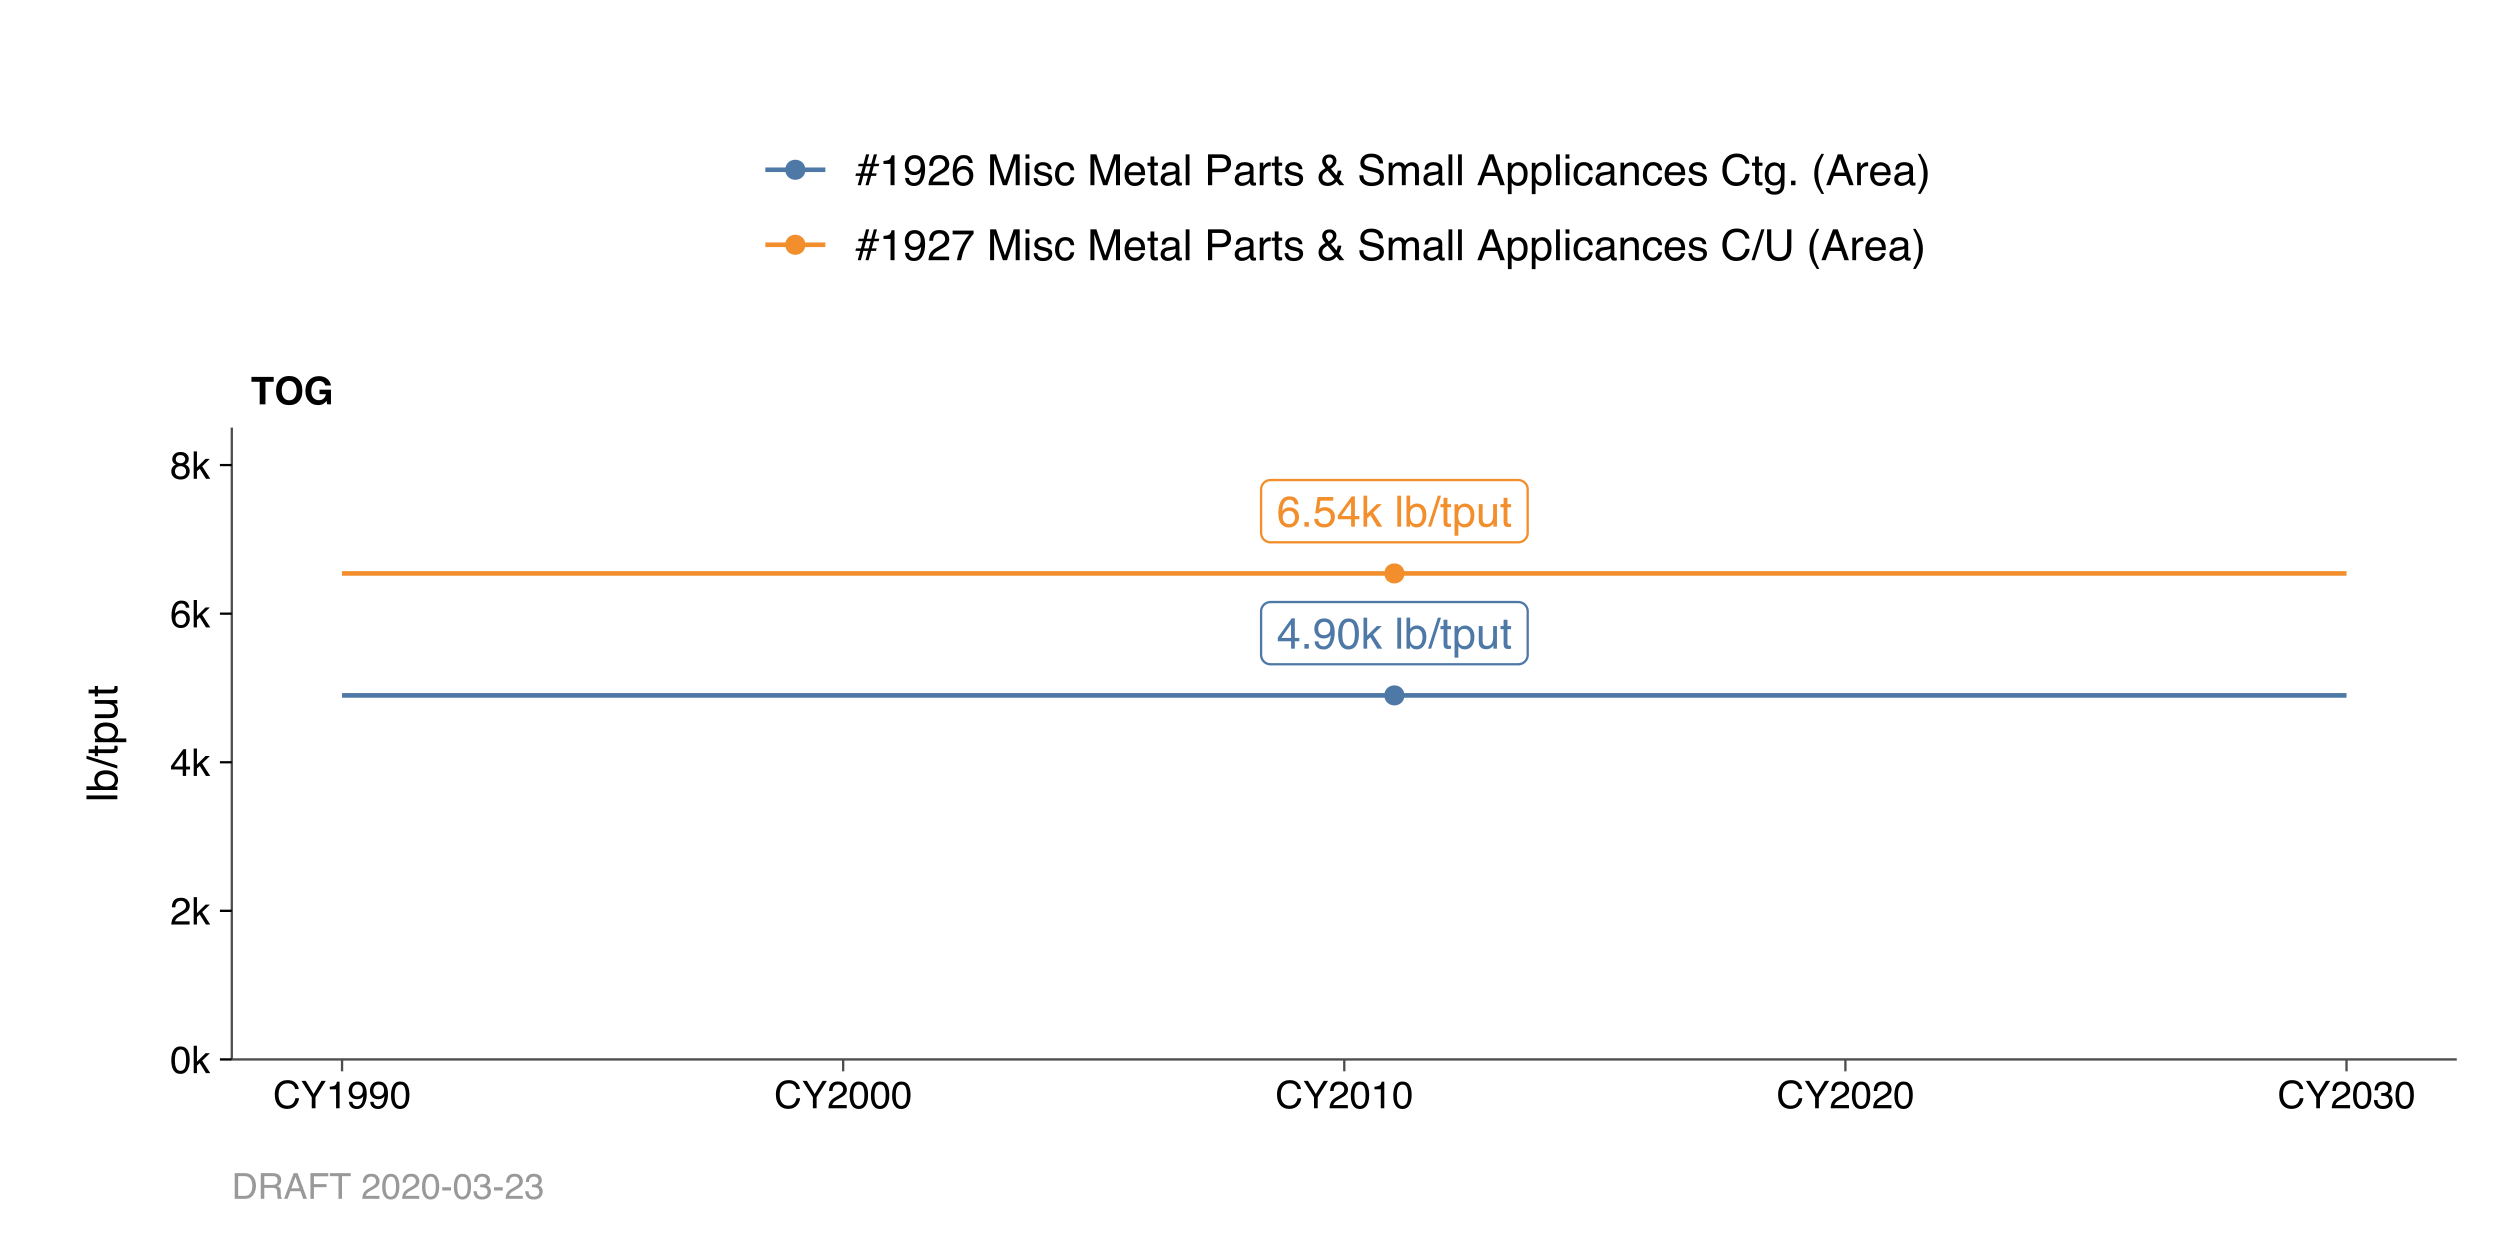 <?xml version="1.0" encoding="UTF-8"?>
<svg xmlns="http://www.w3.org/2000/svg" xmlns:xlink="http://www.w3.org/1999/xlink" width="576pt" height="288pt" viewBox="0 0 576 288" version="1.1">
<defs>
<g>
<symbol overflow="visible" id="glyph0-0">
<path style="stroke:none;" d="M 0.328 0 L 0.328 -7.141 L 5.984 -7.141 L 5.984 0 Z M 5.094 -0.891 L 5.094 -6.25 L 1.219 -6.25 L 1.219 -0.891 Z M 5.094 -0.891 "/>
</symbol>
<symbol overflow="visible" id="glyph0-1">
<path style="stroke:none;" d="M 3.297 -2.469 L 3.297 -5.625 L 1.062 -2.469 Z M 3.312 0 L 3.312 -1.703 L 0.25 -1.703 L 0.25 -2.562 L 3.438 -6.984 L 4.172 -6.984 L 4.172 -2.469 L 5.203 -2.469 L 5.203 -1.703 L 4.172 -1.703 L 4.172 0 Z M 3.312 0 "/>
</symbol>
<symbol overflow="visible" id="glyph0-2">
<path style="stroke:none;" d="M 0.844 -1.062 L 1.859 -1.062 L 1.859 0 L 0.844 0 Z M 0.844 -1.062 "/>
</symbol>
<symbol overflow="visible" id="glyph0-3">
<path style="stroke:none;" d="M 1.328 -1.688 C 1.348 -1.195 1.531 -0.863 1.875 -0.688 C 2.051 -0.582 2.254 -0.531 2.484 -0.531 C 2.898 -0.531 3.254 -0.703 3.547 -1.047 C 3.848 -1.398 4.055 -2.109 4.172 -3.172 C 3.984 -2.867 3.742 -2.656 3.453 -2.531 C 3.172 -2.406 2.863 -2.344 2.531 -2.344 C 1.863 -2.344 1.332 -2.551 0.938 -2.969 C 0.551 -3.383 0.359 -3.922 0.359 -4.578 C 0.359 -5.211 0.551 -5.77 0.938 -6.25 C 1.32 -6.727 1.891 -6.969 2.641 -6.969 C 3.648 -6.969 4.348 -6.508 4.734 -5.594 C 4.953 -5.094 5.062 -4.469 5.062 -3.719 C 5.062 -2.863 4.93 -2.109 4.672 -1.453 C 4.242 -0.359 3.523 0.188 2.516 0.188 C 1.836 0.188 1.32 0.008 0.969 -0.344 C 0.613 -0.695 0.438 -1.145 0.438 -1.688 Z M 2.656 -3.109 C 3 -3.109 3.312 -3.223 3.594 -3.453 C 3.883 -3.68 4.031 -4.082 4.031 -4.656 C 4.031 -5.164 3.898 -5.547 3.641 -5.797 C 3.379 -6.047 3.051 -6.172 2.656 -6.172 C 2.227 -6.172 1.891 -6.023 1.641 -5.734 C 1.391 -5.453 1.266 -5.07 1.266 -4.594 C 1.266 -4.133 1.375 -3.77 1.594 -3.5 C 1.812 -3.238 2.164 -3.109 2.656 -3.109 Z M 2.656 -3.109 "/>
</symbol>
<symbol overflow="visible" id="glyph0-4">
<path style="stroke:none;" d="M 2.688 -6.953 C 3.594 -6.953 4.242 -6.582 4.641 -5.844 C 4.953 -5.27 5.109 -4.484 5.109 -3.484 C 5.109 -2.547 4.969 -1.766 4.688 -1.141 C 4.281 -0.254 3.613 0.188 2.688 0.188 C 1.852 0.188 1.234 -0.176 0.828 -0.906 C 0.484 -1.508 0.312 -2.32 0.312 -3.344 C 0.312 -4.133 0.414 -4.812 0.625 -5.375 C 1 -6.426 1.688 -6.953 2.688 -6.953 Z M 2.688 -0.609 C 3.133 -0.609 3.492 -0.805 3.766 -1.203 C 4.035 -1.609 4.172 -2.359 4.172 -3.453 C 4.172 -4.242 4.07 -4.895 3.875 -5.406 C 3.688 -5.914 3.312 -6.172 2.75 -6.172 C 2.227 -6.172 1.848 -5.926 1.609 -5.438 C 1.379 -4.957 1.266 -4.25 1.266 -3.312 C 1.266 -2.594 1.336 -2.02 1.484 -1.594 C 1.723 -0.938 2.125 -0.609 2.688 -0.609 Z M 2.688 -0.609 "/>
</symbol>
<symbol overflow="visible" id="glyph0-5">
<path style="stroke:none;" d="M 0.625 -7.141 L 1.469 -7.141 L 1.469 -3 L 3.703 -5.203 L 4.828 -5.203 L 2.828 -3.25 L 4.938 0 L 3.812 0 L 2.203 -2.625 L 1.469 -1.953 L 1.469 0 L 0.625 0 Z M 0.625 -7.141 "/>
</symbol>
<symbol overflow="visible" id="glyph0-6">
<path style="stroke:none;" d=""/>
</symbol>
<symbol overflow="visible" id="glyph0-7">
<path style="stroke:none;" d="M 0.672 -7.141 L 1.547 -7.141 L 1.547 0 L 0.672 0 Z M 0.672 -7.141 "/>
</symbol>
<symbol overflow="visible" id="glyph0-8">
<path style="stroke:none;" d="M 0.578 -7.156 L 1.422 -7.156 L 1.422 -4.578 C 1.609 -4.828 1.832 -5.016 2.094 -5.141 C 2.363 -5.273 2.656 -5.344 2.969 -5.344 C 3.625 -5.344 4.148 -5.117 4.547 -4.672 C 4.953 -4.223 5.156 -3.566 5.156 -2.703 C 5.156 -1.879 4.953 -1.191 4.547 -0.641 C 4.148 -0.098 3.602 0.172 2.906 0.172 C 2.508 0.172 2.176 0.07 1.906 -0.125 C 1.738 -0.238 1.562 -0.422 1.375 -0.672 L 1.375 0 L 0.578 0 Z M 2.844 -0.609 C 3.32 -0.609 3.676 -0.797 3.906 -1.172 C 4.145 -1.547 4.266 -2.039 4.266 -2.656 C 4.266 -3.207 4.145 -3.66 3.906 -4.016 C 3.676 -4.379 3.332 -4.562 2.875 -4.562 C 2.477 -4.562 2.129 -4.41 1.828 -4.109 C 1.523 -3.816 1.375 -3.332 1.375 -2.656 C 1.375 -2.164 1.438 -1.77 1.562 -1.469 C 1.789 -0.895 2.219 -0.609 2.844 -0.609 Z M 2.844 -0.609 "/>
</symbol>
<symbol overflow="visible" id="glyph0-9">
<path style="stroke:none;" d="M 2.266 -7.141 L 3 -7.141 L 0.734 0 L 0 0 Z M 2.266 -7.141 "/>
</symbol>
<symbol overflow="visible" id="glyph0-10">
<path style="stroke:none;" d="M 0.812 -6.656 L 1.703 -6.656 L 1.703 -5.203 L 2.531 -5.203 L 2.531 -4.484 L 1.703 -4.484 L 1.703 -1.094 C 1.703 -0.914 1.766 -0.797 1.891 -0.734 C 1.953 -0.691 2.062 -0.672 2.219 -0.672 C 2.258 -0.672 2.305 -0.672 2.359 -0.672 C 2.41 -0.68 2.469 -0.688 2.531 -0.688 L 2.531 0 C 2.426 0.031 2.32 0.051 2.219 0.062 C 2.113 0.07 1.992 0.078 1.859 0.078 C 1.453 0.078 1.176 -0.023 1.031 -0.234 C 0.883 -0.441 0.812 -0.711 0.812 -1.047 L 0.812 -4.484 L 0.109 -4.484 L 0.109 -5.203 L 0.812 -5.203 Z M 0.812 -6.656 "/>
</symbol>
<symbol overflow="visible" id="glyph0-11">
<path style="stroke:none;" d="M 2.844 -0.594 C 3.25 -0.594 3.586 -0.758 3.859 -1.094 C 4.129 -1.438 4.266 -1.953 4.266 -2.641 C 4.266 -3.047 4.203 -3.398 4.078 -3.703 C 3.848 -4.273 3.438 -4.562 2.844 -4.562 C 2.227 -4.562 1.812 -4.258 1.594 -3.656 C 1.477 -3.332 1.422 -2.922 1.422 -2.422 C 1.422 -2.016 1.477 -1.672 1.594 -1.391 C 1.82 -0.859 2.238 -0.594 2.844 -0.594 Z M 0.578 -5.188 L 1.422 -5.188 L 1.422 -4.484 C 1.598 -4.723 1.789 -4.91 2 -5.047 C 2.289 -5.234 2.633 -5.328 3.031 -5.328 C 3.625 -5.328 4.125 -5.098 4.531 -4.641 C 4.945 -4.191 5.156 -3.551 5.156 -2.719 C 5.156 -1.582 4.859 -0.77 4.266 -0.281 C 3.891 0.02 3.453 0.172 2.953 0.172 C 2.555 0.172 2.227 0.086 1.969 -0.078 C 1.812 -0.18 1.641 -0.348 1.453 -0.578 L 1.453 2.078 L 0.578 2.078 Z M 0.578 -5.188 "/>
</symbol>
<symbol overflow="visible" id="glyph0-12">
<path style="stroke:none;" d="M 1.516 -5.203 L 1.516 -1.75 C 1.516 -1.477 1.555 -1.258 1.641 -1.094 C 1.797 -0.781 2.086 -0.625 2.516 -0.625 C 3.117 -0.625 3.531 -0.898 3.75 -1.453 C 3.875 -1.742 3.938 -2.145 3.938 -2.656 L 3.938 -5.203 L 4.812 -5.203 L 4.812 0 L 3.984 0 L 4 -0.766 C 3.883 -0.566 3.742 -0.398 3.578 -0.266 C 3.242 0.004 2.836 0.141 2.359 0.141 C 1.617 0.141 1.113 -0.109 0.844 -0.609 C 0.695 -0.867 0.625 -1.223 0.625 -1.672 L 0.625 -5.203 Z M 2.719 -5.328 Z M 2.719 -5.328 "/>
</symbol>
<symbol overflow="visible" id="glyph0-13">
<path style="stroke:none;" d="M 2.906 -6.984 C 3.688 -6.984 4.227 -6.781 4.531 -6.375 C 4.844 -5.977 5 -5.566 5 -5.141 L 4.125 -5.141 C 4.07 -5.41 3.992 -5.625 3.891 -5.781 C 3.672 -6.07 3.348 -6.219 2.922 -6.219 C 2.43 -6.219 2.039 -5.988 1.75 -5.531 C 1.469 -5.082 1.312 -4.438 1.281 -3.594 C 1.477 -3.895 1.727 -4.117 2.031 -4.266 C 2.312 -4.391 2.625 -4.453 2.969 -4.453 C 3.551 -4.453 4.055 -4.266 4.484 -3.891 C 4.922 -3.523 5.141 -2.973 5.141 -2.234 C 5.141 -1.598 4.93 -1.035 4.516 -0.547 C 4.109 -0.055 3.523 0.188 2.766 0.188 C 2.117 0.188 1.555 -0.055 1.078 -0.547 C 0.609 -1.047 0.375 -1.883 0.375 -3.062 C 0.375 -3.926 0.477 -4.66 0.688 -5.266 C 1.094 -6.41 1.832 -6.984 2.906 -6.984 Z M 2.844 -0.594 C 3.301 -0.594 3.645 -0.75 3.875 -1.062 C 4.102 -1.375 4.219 -1.738 4.219 -2.156 C 4.219 -2.508 4.113 -2.848 3.906 -3.172 C 3.707 -3.492 3.336 -3.656 2.797 -3.656 C 2.422 -3.656 2.094 -3.531 1.812 -3.281 C 1.531 -3.031 1.391 -2.656 1.391 -2.156 C 1.391 -1.719 1.516 -1.348 1.766 -1.047 C 2.023 -0.742 2.383 -0.594 2.844 -0.594 Z M 2.844 -0.594 "/>
</symbol>
<symbol overflow="visible" id="glyph0-14">
<path style="stroke:none;" d="M 1.234 -1.781 C 1.285 -1.281 1.516 -0.93 1.922 -0.734 C 2.129 -0.641 2.367 -0.594 2.641 -0.594 C 3.16 -0.594 3.547 -0.754 3.797 -1.078 C 4.047 -1.41 4.172 -1.781 4.172 -2.188 C 4.172 -2.676 4.02 -3.051 3.719 -3.312 C 3.426 -3.582 3.07 -3.719 2.656 -3.719 C 2.352 -3.719 2.094 -3.656 1.875 -3.531 C 1.664 -3.414 1.484 -3.254 1.328 -3.047 L 0.578 -3.094 L 1.109 -6.844 L 4.719 -6.844 L 4.719 -6 L 1.766 -6 L 1.469 -4.062 C 1.625 -4.188 1.773 -4.281 1.922 -4.344 C 2.18 -4.445 2.484 -4.5 2.828 -4.5 C 3.461 -4.5 4 -4.289 4.438 -3.875 C 4.883 -3.469 5.109 -2.945 5.109 -2.312 C 5.109 -1.656 4.906 -1.078 4.5 -0.578 C 4.094 -0.078 3.445 0.172 2.562 0.172 C 1.988 0.172 1.484 0.016 1.047 -0.297 C 0.617 -0.617 0.379 -1.113 0.328 -1.781 Z M 1.234 -1.781 "/>
</symbol>
<symbol overflow="visible" id="glyph1-0">
<path style="stroke:none;" d="M 0.656 0 L 0.656 -6.328 L 5.766 -6.328 L 5.766 0 Z M 4.969 -0.797 L 4.969 -5.547 L 1.453 -5.547 L 1.453 -0.797 Z M 4.969 -0.797 "/>
</symbol>
<symbol overflow="visible" id="glyph1-1">
<path style="stroke:none;" d="M 5.266 -6.328 L 5.266 -5.203 L 3.375 -5.203 L 3.375 0 L 2.047 0 L 2.047 -5.203 L 0.141 -5.203 L 0.141 -6.328 Z M 5.266 -6.328 "/>
</symbol>
<symbol overflow="visible" id="glyph1-2">
<path style="stroke:none;" d="M 3.469 -0.938 C 3.988 -0.938 4.406 -1.129 4.719 -1.516 C 5.031 -1.91 5.188 -2.461 5.188 -3.172 C 5.188 -3.879 5.031 -4.426 4.719 -4.812 C 4.406 -5.207 3.988 -5.406 3.469 -5.406 C 2.945 -5.406 2.531 -5.211 2.219 -4.828 C 1.906 -4.441 1.75 -3.891 1.75 -3.172 C 1.75 -2.461 1.906 -1.91 2.219 -1.516 C 2.531 -1.129 2.945 -0.938 3.469 -0.938 Z M 6.5 -3.172 C 6.5 -2.035 6.18 -1.164 5.547 -0.562 C 5.066 -0.07 4.375 0.172 3.469 0.172 C 2.562 0.172 1.867 -0.07 1.391 -0.562 C 0.754 -1.164 0.438 -2.035 0.438 -3.172 C 0.438 -4.328 0.754 -5.195 1.391 -5.781 C 1.867 -6.281 2.562 -6.531 3.469 -6.531 C 4.375 -6.531 5.066 -6.281 5.547 -5.781 C 6.18 -5.195 6.5 -4.328 6.5 -3.172 Z M 3.469 -6.531 Z M 3.469 -6.531 "/>
</symbol>
<symbol overflow="visible" id="glyph1-3">
<path style="stroke:none;" d="M 4.922 -4.359 C 4.828 -4.785 4.582 -5.086 4.188 -5.266 C 3.969 -5.359 3.727 -5.406 3.469 -5.406 C 2.957 -5.406 2.535 -5.211 2.203 -4.828 C 1.879 -4.441 1.719 -3.863 1.719 -3.094 C 1.719 -2.312 1.895 -1.758 2.25 -1.438 C 2.602 -1.113 3.008 -0.953 3.469 -0.953 C 3.906 -0.953 4.266 -1.078 4.547 -1.328 C 4.836 -1.586 5.016 -1.926 5.078 -2.344 L 3.609 -2.344 L 3.609 -3.391 L 6.25 -3.391 L 6.25 0 L 5.375 0 L 5.234 -0.797 C 4.984 -0.492 4.754 -0.281 4.547 -0.156 C 4.203 0.062 3.773 0.172 3.266 0.172 C 2.422 0.172 1.734 -0.117 1.203 -0.703 C 0.641 -1.285 0.359 -2.082 0.359 -3.094 C 0.359 -4.125 0.645 -4.945 1.219 -5.562 C 1.781 -6.188 2.523 -6.5 3.453 -6.5 C 4.254 -6.5 4.898 -6.289 5.391 -5.875 C 5.879 -5.469 6.16 -4.961 6.234 -4.359 Z M 3.438 -6.5 Z M 3.438 -6.5 "/>
</symbol>
<symbol overflow="visible" id="glyph2-0">
<path style="stroke:none;" d="M 0.281 0 L 0.281 -6.312 L 5.297 -6.312 L 5.297 0 Z M 4.5 -0.797 L 4.5 -5.516 L 1.078 -5.516 L 1.078 -0.797 Z M 4.5 -0.797 "/>
</symbol>
<symbol overflow="visible" id="glyph2-1">
<path style="stroke:none;" d="M 3.328 -6.484 C 4.129 -6.484 4.75 -6.27 5.188 -5.844 C 5.625 -5.426 5.867 -4.953 5.922 -4.422 L 5.094 -4.422 C 5 -4.828 4.812 -5.145 4.531 -5.375 C 4.25 -5.613 3.852 -5.734 3.344 -5.734 C 2.719 -5.734 2.211 -5.516 1.828 -5.078 C 1.453 -4.641 1.266 -3.973 1.266 -3.078 C 1.266 -2.336 1.438 -1.738 1.781 -1.281 C 2.125 -0.82 2.633 -0.594 3.312 -0.594 C 3.945 -0.594 4.43 -0.832 4.766 -1.312 C 4.93 -1.57 5.062 -1.906 5.156 -2.312 L 5.984 -2.312 C 5.91 -1.656 5.664 -1.102 5.25 -0.656 C 4.75 -0.113 4.07 0.156 3.219 0.156 C 2.488 0.156 1.875 -0.062 1.375 -0.5 C 0.719 -1.094 0.391 -2 0.391 -3.219 C 0.391 -4.156 0.633 -4.922 1.125 -5.516 C 1.656 -6.16 2.391 -6.484 3.328 -6.484 Z M 3.156 -6.484 Z M 3.156 -6.484 "/>
</symbol>
<symbol overflow="visible" id="glyph2-2">
<path style="stroke:none;" d="M 0.188 -6.312 L 1.172 -6.312 L 2.984 -3.281 L 4.797 -6.312 L 5.797 -6.312 L 3.422 -2.547 L 3.422 0 L 2.562 0 L 2.562 -2.547 Z M 3 -6.312 Z M 3 -6.312 "/>
</symbol>
<symbol overflow="visible" id="glyph2-3">
<path style="stroke:none;" d="M 0.844 -4.359 L 0.844 -4.953 C 1.395 -5.004 1.781 -5.094 2 -5.219 C 2.227 -5.344 2.395 -5.645 2.5 -6.125 L 3.109 -6.125 L 3.109 0 L 2.297 0 L 2.297 -4.359 Z M 0.844 -4.359 "/>
</symbol>
<symbol overflow="visible" id="glyph2-4">
<path style="stroke:none;" d="M 1.172 -1.484 C 1.191 -1.055 1.352 -0.758 1.656 -0.594 C 1.82 -0.508 2 -0.469 2.188 -0.469 C 2.562 -0.469 2.879 -0.617 3.141 -0.922 C 3.398 -1.234 3.582 -1.863 3.688 -2.812 C 3.52 -2.539 3.305 -2.348 3.047 -2.234 C 2.797 -2.129 2.523 -2.078 2.234 -2.078 C 1.641 -2.078 1.172 -2.258 0.828 -2.625 C 0.484 -2.988 0.312 -3.461 0.312 -4.047 C 0.312 -4.609 0.477 -5.098 0.812 -5.516 C 1.156 -5.941 1.66 -6.156 2.328 -6.156 C 3.223 -6.156 3.844 -5.754 4.188 -4.953 C 4.375 -4.504 4.469 -3.945 4.469 -3.281 C 4.469 -2.531 4.352 -1.863 4.125 -1.281 C 3.75 -0.312 3.113 0.172 2.219 0.172 C 1.625 0.172 1.172 0.016 0.859 -0.297 C 0.547 -0.609 0.391 -1.004 0.391 -1.484 Z M 2.344 -2.75 C 2.645 -2.75 2.922 -2.848 3.172 -3.047 C 3.43 -3.254 3.562 -3.609 3.562 -4.109 C 3.562 -4.566 3.445 -4.906 3.219 -5.125 C 2.988 -5.344 2.695 -5.453 2.344 -5.453 C 1.969 -5.453 1.664 -5.32 1.438 -5.062 C 1.219 -4.812 1.109 -4.477 1.109 -4.062 C 1.109 -3.656 1.207 -3.332 1.406 -3.094 C 1.602 -2.863 1.914 -2.75 2.344 -2.75 Z M 2.344 -2.75 "/>
</symbol>
<symbol overflow="visible" id="glyph2-5">
<path style="stroke:none;" d="M 2.375 -6.156 C 3.176 -6.156 3.754 -5.828 4.109 -5.172 C 4.379 -4.66 4.516 -3.961 4.516 -3.078 C 4.516 -2.242 4.391 -1.555 4.141 -1.016 C 3.785 -0.223 3.195 0.172 2.375 0.172 C 1.633 0.172 1.082 -0.148 0.719 -0.797 C 0.426 -1.328 0.281 -2.047 0.281 -2.953 C 0.281 -3.648 0.367 -4.25 0.547 -4.75 C 0.879 -5.688 1.488 -6.156 2.375 -6.156 Z M 2.375 -0.531 C 2.77 -0.531 3.086 -0.707 3.328 -1.062 C 3.566 -1.426 3.688 -2.086 3.688 -3.047 C 3.688 -3.754 3.598 -4.332 3.422 -4.781 C 3.254 -5.227 2.922 -5.453 2.422 -5.453 C 1.973 -5.453 1.641 -5.238 1.422 -4.812 C 1.211 -4.383 1.109 -3.754 1.109 -2.922 C 1.109 -2.297 1.176 -1.789 1.312 -1.406 C 1.52 -0.82 1.875 -0.531 2.375 -0.531 Z M 2.375 -0.531 "/>
</symbol>
<symbol overflow="visible" id="glyph2-6">
<path style="stroke:none;" d="M 0.281 0 C 0.301 -0.531 0.406 -0.988 0.594 -1.375 C 0.789 -1.77 1.164 -2.129 1.719 -2.453 L 2.547 -2.922 C 2.91 -3.141 3.164 -3.328 3.312 -3.484 C 3.551 -3.711 3.672 -3.984 3.672 -4.297 C 3.672 -4.648 3.562 -4.93 3.344 -5.141 C 3.133 -5.359 2.848 -5.469 2.484 -5.469 C 1.961 -5.469 1.598 -5.266 1.391 -4.859 C 1.285 -4.648 1.227 -4.352 1.219 -3.969 L 0.422 -3.969 C 0.43 -4.5 0.531 -4.938 0.719 -5.281 C 1.051 -5.875 1.645 -6.172 2.5 -6.172 C 3.195 -6.172 3.707 -5.977 4.031 -5.594 C 4.363 -5.219 4.531 -4.797 4.531 -4.328 C 4.531 -3.836 4.352 -3.414 4 -3.062 C 3.801 -2.863 3.441 -2.617 2.922 -2.328 L 2.344 -2 C 2.062 -1.844 1.836 -1.695 1.672 -1.562 C 1.391 -1.312 1.211 -1.035 1.141 -0.734 L 4.5 -0.734 L 4.5 0 Z M 0.281 0 "/>
</symbol>
<symbol overflow="visible" id="glyph2-7">
<path style="stroke:none;" d="M 2.281 0.172 C 1.551 0.172 1.02 -0.023 0.688 -0.422 C 0.363 -0.828 0.203 -1.316 0.203 -1.891 L 1.016 -1.891 C 1.047 -1.492 1.117 -1.203 1.234 -1.016 C 1.441 -0.691 1.805 -0.531 2.328 -0.531 C 2.734 -0.531 3.055 -0.641 3.297 -0.859 C 3.547 -1.078 3.672 -1.359 3.672 -1.703 C 3.672 -2.129 3.539 -2.426 3.281 -2.594 C 3.031 -2.758 2.672 -2.844 2.203 -2.844 C 2.148 -2.844 2.098 -2.844 2.047 -2.844 C 1.992 -2.844 1.941 -2.844 1.891 -2.844 L 1.891 -3.516 C 1.973 -3.516 2.039 -3.508 2.094 -3.5 C 2.145 -3.5 2.203 -3.5 2.266 -3.5 C 2.555 -3.5 2.797 -3.547 2.984 -3.641 C 3.305 -3.797 3.469 -4.082 3.469 -4.5 C 3.469 -4.801 3.359 -5.035 3.141 -5.203 C 2.922 -5.367 2.672 -5.453 2.391 -5.453 C 1.867 -5.453 1.508 -5.281 1.312 -4.938 C 1.207 -4.75 1.145 -4.477 1.125 -4.125 L 0.359 -4.125 C 0.359 -4.582 0.453 -4.973 0.641 -5.297 C 0.953 -5.867 1.504 -6.156 2.297 -6.156 C 2.93 -6.156 3.422 -6.016 3.766 -5.734 C 4.109 -5.461 4.281 -5.062 4.281 -4.531 C 4.281 -4.145 4.176 -3.836 3.969 -3.609 C 3.844 -3.461 3.68 -3.348 3.484 -3.266 C 3.805 -3.172 4.055 -3 4.234 -2.75 C 4.422 -2.5 4.516 -2.191 4.516 -1.828 C 4.516 -1.234 4.316 -0.75 3.922 -0.375 C 3.535 -0.008 2.988 0.172 2.281 0.172 Z M 2.281 0.172 "/>
</symbol>
<symbol overflow="visible" id="glyph2-8">
<path style="stroke:none;" d="M 0.547 -6.312 L 1.297 -6.312 L 1.297 -2.641 L 3.281 -4.594 L 4.266 -4.594 L 2.5 -2.875 L 4.359 0 L 3.375 0 L 1.938 -2.312 L 1.297 -1.734 L 1.297 0 L 0.547 0 Z M 0.547 -6.312 "/>
</symbol>
<symbol overflow="visible" id="glyph2-9">
<path style="stroke:none;" d="M 2.906 -2.172 L 2.906 -4.969 L 0.938 -2.172 Z M 2.922 0 L 2.922 -1.5 L 0.219 -1.5 L 0.219 -2.266 L 3.047 -6.172 L 3.688 -6.172 L 3.688 -2.172 L 4.594 -2.172 L 4.594 -1.5 L 3.688 -1.5 L 3.688 0 Z M 2.922 0 "/>
</symbol>
<symbol overflow="visible" id="glyph2-10">
<path style="stroke:none;" d="M 2.578 -6.172 C 3.266 -6.172 3.742 -5.992 4.016 -5.641 C 4.285 -5.285 4.422 -4.922 4.422 -4.547 L 3.656 -4.547 C 3.602 -4.785 3.531 -4.973 3.438 -5.109 C 3.25 -5.367 2.961 -5.5 2.578 -5.5 C 2.148 -5.5 1.805 -5.297 1.547 -4.891 C 1.297 -4.492 1.156 -3.926 1.125 -3.188 C 1.301 -3.445 1.523 -3.641 1.797 -3.766 C 2.047 -3.879 2.32 -3.938 2.625 -3.938 C 3.133 -3.938 3.582 -3.77 3.969 -3.438 C 4.352 -3.113 4.547 -2.625 4.547 -1.969 C 4.547 -1.414 4.363 -0.922 4 -0.484 C 3.633 -0.055 3.117 0.156 2.453 0.156 C 1.867 0.156 1.367 -0.062 0.953 -0.5 C 0.535 -0.938 0.328 -1.672 0.328 -2.703 C 0.328 -3.461 0.422 -4.109 0.609 -4.641 C 0.961 -5.66 1.617 -6.172 2.578 -6.172 Z M 2.516 -0.531 C 2.922 -0.531 3.223 -0.664 3.422 -0.938 C 3.629 -1.207 3.734 -1.531 3.734 -1.906 C 3.734 -2.219 3.641 -2.516 3.453 -2.797 C 3.273 -3.086 2.953 -3.234 2.484 -3.234 C 2.148 -3.234 1.859 -3.125 1.609 -2.906 C 1.359 -2.688 1.234 -2.352 1.234 -1.906 C 1.234 -1.52 1.344 -1.191 1.562 -0.922 C 1.789 -0.66 2.109 -0.531 2.516 -0.531 Z M 2.516 -0.531 "/>
</symbol>
<symbol overflow="visible" id="glyph2-11">
<path style="stroke:none;" d="M 2.391 -3.578 C 2.734 -3.578 3 -3.672 3.188 -3.859 C 3.383 -4.047 3.484 -4.273 3.484 -4.547 C 3.484 -4.773 3.391 -4.984 3.203 -5.172 C 3.016 -5.359 2.734 -5.453 2.359 -5.453 C 1.992 -5.453 1.727 -5.359 1.562 -5.172 C 1.395 -4.984 1.312 -4.758 1.312 -4.5 C 1.312 -4.207 1.414 -3.977 1.625 -3.812 C 1.844 -3.656 2.098 -3.578 2.391 -3.578 Z M 2.438 -0.531 C 2.801 -0.531 3.098 -0.625 3.328 -0.812 C 3.566 -1.008 3.688 -1.301 3.688 -1.688 C 3.688 -2.082 3.562 -2.383 3.312 -2.594 C 3.07 -2.801 2.766 -2.906 2.391 -2.906 C 2.016 -2.906 1.707 -2.797 1.469 -2.578 C 1.238 -2.367 1.125 -2.078 1.125 -1.703 C 1.125 -1.391 1.227 -1.113 1.438 -0.875 C 1.656 -0.645 1.988 -0.531 2.438 -0.531 Z M 1.344 -3.281 C 1.125 -3.375 0.957 -3.477 0.844 -3.594 C 0.613 -3.82 0.5 -4.125 0.5 -4.5 C 0.5 -4.957 0.664 -5.348 1 -5.672 C 1.332 -6.004 1.801 -6.172 2.406 -6.172 C 3 -6.172 3.461 -6.016 3.797 -5.703 C 4.129 -5.391 4.297 -5.023 4.297 -4.609 C 4.297 -4.223 4.195 -3.914 4 -3.688 C 3.895 -3.551 3.727 -3.414 3.5 -3.281 C 3.758 -3.164 3.961 -3.031 4.109 -2.875 C 4.379 -2.594 4.516 -2.223 4.516 -1.766 C 4.516 -1.223 4.332 -0.766 3.969 -0.391 C 3.602 -0.016 3.086 0.172 2.422 0.172 C 1.828 0.172 1.32 0.008 0.906 -0.312 C 0.488 -0.633 0.281 -1.109 0.281 -1.734 C 0.281 -2.086 0.367 -2.395 0.547 -2.656 C 0.723 -2.926 0.988 -3.133 1.344 -3.281 Z M 1.344 -3.281 "/>
</symbol>
<symbol overflow="visible" id="glyph3-0">
<path style="stroke:none;" d="M 0 -0.312 L -7.109 -0.312 L -7.109 -5.953 L 0 -5.953 Z M -0.891 -5.062 L -6.219 -5.062 L -6.219 -1.203 L -0.891 -1.203 Z M -0.891 -5.062 "/>
</symbol>
<symbol overflow="visible" id="glyph3-1">
<path style="stroke:none;" d="M -7.109 -0.656 L -7.109 -1.531 L 0 -1.531 L 0 -0.656 Z M -7.109 -0.656 "/>
</symbol>
<symbol overflow="visible" id="glyph3-2">
<path style="stroke:none;" d="M -7.125 -0.578 L -7.125 -1.422 L -4.547 -1.422 C -4.797 -1.609 -4.984 -1.832 -5.109 -2.094 C -5.242 -2.363 -5.312 -2.648 -5.312 -2.953 C -5.312 -3.598 -5.086 -4.117 -4.641 -4.516 C -4.203 -4.922 -3.551 -5.125 -2.688 -5.125 C -1.863 -5.125 -1.18 -4.926 -0.641 -4.531 C -0.098 -4.133 0.172 -3.586 0.172 -2.891 C 0.172 -2.492 0.07 -2.16 -0.125 -1.891 C -0.238 -1.734 -0.414 -1.562 -0.656 -1.375 L 0 -1.375 L 0 -0.578 Z M -0.609 -2.828 C -0.609 -3.305 -0.797 -3.66 -1.172 -3.891 C -1.547 -4.117 -2.035 -4.234 -2.641 -4.234 C -3.191 -4.234 -3.645 -4.117 -4 -3.891 C -4.352 -3.66 -4.531 -3.316 -4.531 -2.859 C -4.531 -2.461 -4.383 -2.113 -4.094 -1.812 C -3.801 -1.52 -3.316 -1.375 -2.641 -1.375 C -2.16 -1.375 -1.766 -1.43 -1.453 -1.547 C -0.891 -1.773 -0.609 -2.203 -0.609 -2.828 Z M -0.609 -2.828 "/>
</symbol>
<symbol overflow="visible" id="glyph3-3">
<path style="stroke:none;" d="M -7.109 -2.25 L -7.109 -2.984 L 0 -0.734 L 0 0 Z M -7.109 -2.25 "/>
</symbol>
<symbol overflow="visible" id="glyph3-4">
<path style="stroke:none;" d="M -6.625 -0.812 L -6.625 -1.688 L -5.188 -1.688 L -5.188 -2.516 L -4.469 -2.516 L -4.469 -1.688 L -1.094 -1.688 C -0.906 -1.688 -0.781 -1.75 -0.719 -1.875 C -0.688 -1.945 -0.672 -2.062 -0.672 -2.219 C -0.672 -2.258 -0.672 -2.301 -0.672 -2.344 C -0.672 -2.395 -0.676 -2.453 -0.688 -2.516 L 0 -2.516 C 0.031 -2.422 0.051 -2.316 0.062 -2.203 C 0.07 -2.098 0.078 -1.984 0.078 -1.859 C 0.078 -1.453 -0.023 -1.176 -0.234 -1.031 C -0.441 -0.883 -0.711 -0.812 -1.047 -0.812 L -4.469 -0.812 L -4.469 -0.109 L -5.188 -0.109 L -5.188 -0.812 Z M -6.625 -0.812 "/>
</symbol>
<symbol overflow="visible" id="glyph3-5">
<path style="stroke:none;" d="M -0.578 -2.828 C -0.578 -3.234 -0.75 -3.566 -1.094 -3.828 C -1.438 -4.098 -1.945 -4.234 -2.625 -4.234 C -3.031 -4.234 -3.383 -4.176 -3.688 -4.062 C -4.258 -3.832 -4.547 -3.422 -4.547 -2.828 C -4.547 -2.223 -4.242 -1.812 -3.641 -1.594 C -3.316 -1.469 -2.906 -1.406 -2.406 -1.406 C -2.008 -1.406 -1.672 -1.469 -1.391 -1.594 C -0.848 -1.812 -0.578 -2.223 -0.578 -2.828 Z M -5.156 -0.578 L -5.156 -1.422 L -4.469 -1.422 C -4.707 -1.586 -4.891 -1.773 -5.016 -1.984 C -5.211 -2.273 -5.312 -2.617 -5.312 -3.016 C -5.312 -3.609 -5.082 -4.109 -4.625 -4.516 C -4.176 -4.922 -3.535 -5.125 -2.703 -5.125 C -1.578 -5.125 -0.77 -4.832 -0.281 -4.25 C 0.02 -3.875 0.172 -3.438 0.172 -2.938 C 0.172 -2.551 0.086 -2.223 -0.078 -1.953 C -0.18 -1.805 -0.348 -1.633 -0.578 -1.438 L 2.062 -1.438 L 2.062 -0.578 Z M -5.156 -0.578 "/>
</symbol>
<symbol overflow="visible" id="glyph3-6">
<path style="stroke:none;" d="M -5.188 -1.516 L -1.734 -1.516 C -1.473 -1.516 -1.258 -1.555 -1.094 -1.641 C -0.781 -1.785 -0.625 -2.07 -0.625 -2.5 C -0.625 -3.102 -0.895 -3.516 -1.438 -3.734 C -1.727 -3.859 -2.129 -3.922 -2.641 -3.922 L -5.188 -3.922 L -5.188 -4.781 L 0 -4.781 L 0 -3.969 L -0.766 -3.969 C -0.566 -3.863 -0.398 -3.727 -0.266 -3.562 C 0.004 -3.227 0.141 -2.82 0.141 -2.344 C 0.141 -1.602 -0.102 -1.102 -0.594 -0.844 C -0.863 -0.695 -1.219 -0.625 -1.656 -0.625 L -5.188 -0.625 Z M -5.312 -2.703 Z M -5.312 -2.703 "/>
</symbol>
<symbol overflow="visible" id="glyph4-0">
<path style="stroke:none;" d="M 0.312 0 L 0.312 -7.109 L 5.953 -7.109 L 5.953 0 Z M 5.062 -0.891 L 5.062 -6.219 L 1.203 -6.219 L 1.203 -0.891 Z M 5.062 -0.891 "/>
</symbol>
<symbol overflow="visible" id="glyph4-1">
<path style="stroke:none;" d="M 0.141 -2.719 L 1.266 -2.719 L 1.734 -4.375 L 0.609 -4.375 L 0.75 -4.938 L 1.875 -4.938 L 2.453 -7.109 L 3.172 -7.109 L 2.594 -4.938 L 3.656 -4.938 L 4.25 -7.109 L 4.969 -7.109 L 4.375 -4.938 L 5.5 -4.938 L 5.344 -4.375 L 4.234 -4.375 L 3.766 -2.719 L 4.891 -2.719 L 4.75 -2.156 L 3.625 -2.156 L 3.031 0 L 2.328 0 L 2.906 -2.156 L 1.828 -2.156 L 1.25 0 L 0.531 0 L 1.125 -2.156 L 0 -2.156 Z M 3.047 -2.719 L 3.5 -4.375 L 2.438 -4.375 L 2 -2.719 Z M 3.047 -2.719 "/>
</symbol>
<symbol overflow="visible" id="glyph4-2">
<path style="stroke:none;" d="M 0.953 -4.906 L 0.953 -5.578 C 1.578 -5.641 2.016 -5.738 2.266 -5.875 C 2.516 -6.02 2.695 -6.359 2.812 -6.891 L 3.5 -6.891 L 3.5 0 L 2.578 0 L 2.578 -4.906 Z M 0.953 -4.906 "/>
</symbol>
<symbol overflow="visible" id="glyph4-3">
<path style="stroke:none;" d="M 1.312 -1.672 C 1.344 -1.191 1.531 -0.859 1.875 -0.672 C 2.051 -0.578 2.25 -0.531 2.469 -0.531 C 2.883 -0.531 3.238 -0.703 3.531 -1.047 C 3.82 -1.398 4.031 -2.102 4.156 -3.156 C 3.969 -2.852 3.727 -2.641 3.438 -2.516 C 3.156 -2.391 2.848 -2.328 2.516 -2.328 C 1.848 -2.328 1.32 -2.535 0.938 -2.953 C 0.551 -3.367 0.359 -3.906 0.359 -4.562 C 0.359 -5.188 0.547 -5.738 0.922 -6.219 C 1.305 -6.695 1.875 -6.938 2.625 -6.938 C 3.633 -6.938 4.332 -6.484 4.719 -5.578 C 4.926 -5.078 5.031 -4.453 5.031 -3.703 C 5.031 -2.848 4.906 -2.094 4.656 -1.438 C 4.227 -0.352 3.508 0.188 2.5 0.188 C 1.82 0.188 1.305 0.008 0.953 -0.344 C 0.609 -0.695 0.438 -1.141 0.438 -1.672 Z M 2.641 -3.094 C 2.984 -3.094 3.297 -3.207 3.578 -3.438 C 3.867 -3.664 4.016 -4.062 4.016 -4.625 C 4.016 -5.133 3.883 -5.516 3.625 -5.766 C 3.363 -6.016 3.035 -6.141 2.641 -6.141 C 2.211 -6.141 1.875 -5.992 1.625 -5.703 C 1.375 -5.422 1.25 -5.047 1.25 -4.578 C 1.25 -4.117 1.359 -3.754 1.578 -3.484 C 1.805 -3.223 2.16 -3.094 2.641 -3.094 Z M 2.641 -3.094 "/>
</symbol>
<symbol overflow="visible" id="glyph4-4">
<path style="stroke:none;" d="M 0.312 0 C 0.344 -0.594 0.461 -1.109 0.672 -1.547 C 0.891 -1.992 1.312 -2.398 1.938 -2.766 L 2.859 -3.297 C 3.273 -3.535 3.566 -3.742 3.734 -3.922 C 4.004 -4.18 4.141 -4.488 4.141 -4.844 C 4.141 -5.238 4.016 -5.555 3.766 -5.797 C 3.523 -6.035 3.207 -6.156 2.812 -6.156 C 2.207 -6.156 1.789 -5.926 1.562 -5.469 C 1.445 -5.227 1.379 -4.895 1.359 -4.469 L 0.484 -4.469 C 0.492 -5.07 0.602 -5.562 0.812 -5.938 C 1.188 -6.613 1.852 -6.953 2.812 -6.953 C 3.602 -6.953 4.18 -6.738 4.547 -6.312 C 4.91 -5.883 5.094 -5.406 5.094 -4.875 C 5.094 -4.32 4.898 -3.848 4.516 -3.453 C 4.285 -3.223 3.879 -2.945 3.297 -2.625 L 2.641 -2.25 C 2.316 -2.082 2.066 -1.914 1.891 -1.75 C 1.566 -1.469 1.363 -1.16 1.281 -0.828 L 5.062 -0.828 L 5.062 0 Z M 0.312 0 "/>
</symbol>
<symbol overflow="visible" id="glyph4-5">
<path style="stroke:none;" d="M 2.891 -6.953 C 3.672 -6.953 4.211 -6.75 4.516 -6.344 C 4.816 -5.945 4.969 -5.535 4.969 -5.109 L 4.109 -5.109 C 4.055 -5.391 3.973 -5.602 3.859 -5.75 C 3.648 -6.039 3.332 -6.188 2.906 -6.188 C 2.426 -6.188 2.039 -5.961 1.75 -5.516 C 1.469 -5.066 1.305 -4.422 1.266 -3.578 C 1.473 -3.879 1.727 -4.098 2.031 -4.234 C 2.301 -4.367 2.609 -4.438 2.953 -4.438 C 3.535 -4.438 4.039 -4.25 4.469 -3.875 C 4.906 -3.508 5.125 -2.957 5.125 -2.219 C 5.125 -1.594 4.914 -1.035 4.5 -0.547 C 4.094 -0.066 3.508 0.172 2.75 0.172 C 2.102 0.172 1.547 -0.07 1.078 -0.562 C 0.609 -1.051 0.375 -1.879 0.375 -3.047 C 0.375 -3.898 0.477 -4.629 0.688 -5.234 C 1.094 -6.379 1.828 -6.953 2.891 -6.953 Z M 2.828 -0.594 C 3.285 -0.594 3.629 -0.742 3.859 -1.047 C 4.086 -1.359 4.203 -1.723 4.203 -2.141 C 4.203 -2.504 4.098 -2.844 3.891 -3.156 C 3.691 -3.477 3.328 -3.641 2.797 -3.641 C 2.422 -3.641 2.094 -3.516 1.812 -3.266 C 1.531 -3.016 1.391 -2.641 1.391 -2.141 C 1.391 -1.703 1.516 -1.332 1.766 -1.031 C 2.023 -0.738 2.379 -0.594 2.828 -0.594 Z M 2.828 -0.594 "/>
</symbol>
<symbol overflow="visible" id="glyph4-6">
<path style="stroke:none;" d=""/>
</symbol>
<symbol overflow="visible" id="glyph4-7">
<path style="stroke:none;" d="M 0.734 -7.109 L 2.109 -7.109 L 4.156 -1.094 L 6.172 -7.109 L 7.547 -7.109 L 7.547 0 L 6.625 0 L 6.625 -4.188 C 6.625 -4.332 6.625 -4.57 6.625 -4.906 C 6.633 -5.25 6.641 -5.613 6.641 -6 L 4.625 0 L 3.672 0 L 1.625 -6 L 1.625 -5.781 C 1.625 -5.602 1.629 -5.332 1.641 -4.969 C 1.648 -4.613 1.656 -4.352 1.656 -4.188 L 1.656 0 L 0.734 0 Z M 0.734 -7.109 "/>
</symbol>
<symbol overflow="visible" id="glyph4-8">
<path style="stroke:none;" d="M 0.641 -5.156 L 1.531 -5.156 L 1.531 0 L 0.641 0 Z M 0.641 -7.109 L 1.531 -7.109 L 1.531 -6.125 L 0.641 -6.125 Z M 0.641 -7.109 "/>
</symbol>
<symbol overflow="visible" id="glyph4-9">
<path style="stroke:none;" d="M 1.156 -1.625 C 1.176 -1.332 1.25 -1.109 1.375 -0.953 C 1.594 -0.672 1.973 -0.531 2.516 -0.531 C 2.836 -0.531 3.117 -0.598 3.359 -0.734 C 3.609 -0.879 3.734 -1.098 3.734 -1.391 C 3.734 -1.617 3.633 -1.789 3.438 -1.906 C 3.312 -1.977 3.062 -2.062 2.688 -2.156 L 2 -2.328 C 1.562 -2.43 1.238 -2.551 1.031 -2.688 C 0.656 -2.926 0.469 -3.254 0.469 -3.672 C 0.469 -4.16 0.645 -4.555 1 -4.859 C 1.352 -5.16 1.828 -5.312 2.422 -5.312 C 3.203 -5.312 3.766 -5.082 4.109 -4.625 C 4.328 -4.332 4.43 -4.02 4.422 -3.688 L 3.594 -3.688 C 3.582 -3.883 3.516 -4.066 3.391 -4.234 C 3.191 -4.461 2.844 -4.578 2.344 -4.578 C 2.02 -4.578 1.77 -4.508 1.594 -4.375 C 1.426 -4.25 1.344 -4.086 1.344 -3.891 C 1.344 -3.66 1.457 -3.477 1.688 -3.344 C 1.812 -3.258 2 -3.188 2.25 -3.125 L 2.828 -2.984 C 3.453 -2.836 3.875 -2.691 4.094 -2.547 C 4.426 -2.328 4.594 -1.977 4.594 -1.5 C 4.594 -1.039 4.414 -0.641 4.062 -0.297 C 3.719 0.035 3.188 0.203 2.469 0.203 C 1.695 0.203 1.148 0.031 0.828 -0.312 C 0.516 -0.664 0.344 -1.102 0.312 -1.625 Z M 2.438 -5.312 Z M 2.438 -5.312 "/>
</symbol>
<symbol overflow="visible" id="glyph4-10">
<path style="stroke:none;" d="M 2.641 -5.328 C 3.223 -5.328 3.695 -5.188 4.062 -4.906 C 4.426 -4.625 4.645 -4.133 4.719 -3.438 L 3.875 -3.438 C 3.82 -3.758 3.703 -4.023 3.516 -4.234 C 3.336 -4.441 3.047 -4.547 2.641 -4.547 C 2.078 -4.547 1.68 -4.273 1.453 -3.734 C 1.297 -3.391 1.219 -2.957 1.219 -2.438 C 1.219 -1.914 1.328 -1.477 1.547 -1.125 C 1.766 -0.77 2.109 -0.594 2.578 -0.594 C 2.941 -0.594 3.227 -0.703 3.438 -0.922 C 3.645 -1.141 3.789 -1.441 3.875 -1.828 L 4.719 -1.828 C 4.625 -1.141 4.383 -0.633 4 -0.312 C 3.613 0 3.117 0.156 2.516 0.156 C 1.836 0.156 1.297 -0.086 0.891 -0.578 C 0.484 -1.078 0.281 -1.703 0.281 -2.453 C 0.281 -3.359 0.5 -4.062 0.938 -4.562 C 1.383 -5.07 1.953 -5.328 2.641 -5.328 Z M 2.5 -5.312 Z M 2.5 -5.312 "/>
</symbol>
<symbol overflow="visible" id="glyph4-11">
<path style="stroke:none;" d="M 2.797 -5.297 C 3.16 -5.297 3.516 -5.207 3.859 -5.031 C 4.203 -4.863 4.469 -4.645 4.656 -4.375 C 4.832 -4.102 4.945 -3.797 5 -3.453 C 5.051 -3.211 5.078 -2.832 5.078 -2.312 L 1.281 -2.312 C 1.301 -1.789 1.426 -1.367 1.656 -1.047 C 1.883 -0.734 2.242 -0.578 2.734 -0.578 C 3.191 -0.578 3.555 -0.723 3.828 -1.016 C 3.973 -1.191 4.082 -1.395 4.156 -1.625 L 5 -1.625 C 4.977 -1.438 4.906 -1.223 4.781 -0.984 C 4.656 -0.754 4.516 -0.566 4.359 -0.422 C 4.086 -0.16 3.758 0.016 3.375 0.109 C 3.164 0.16 2.926 0.188 2.656 0.188 C 2.008 0.188 1.461 -0.047 1.016 -0.516 C 0.566 -0.984 0.344 -1.641 0.344 -2.484 C 0.344 -3.316 0.566 -3.992 1.016 -4.516 C 1.473 -5.035 2.066 -5.297 2.797 -5.297 Z M 4.188 -3 C 4.145 -3.375 4.062 -3.676 3.938 -3.906 C 3.695 -4.32 3.301 -4.531 2.75 -4.531 C 2.344 -4.531 2.004 -4.383 1.734 -4.094 C 1.461 -3.812 1.32 -3.445 1.312 -3 Z M 2.719 -5.312 Z M 2.719 -5.312 "/>
</symbol>
<symbol overflow="visible" id="glyph4-12">
<path style="stroke:none;" d="M 0.812 -6.625 L 1.688 -6.625 L 1.688 -5.188 L 2.516 -5.188 L 2.516 -4.469 L 1.688 -4.469 L 1.688 -1.094 C 1.688 -0.906 1.75 -0.781 1.875 -0.719 C 1.945 -0.688 2.062 -0.672 2.219 -0.672 C 2.258 -0.672 2.301 -0.672 2.344 -0.672 C 2.395 -0.672 2.453 -0.676 2.516 -0.688 L 2.516 0 C 2.422 0.031 2.316 0.051 2.203 0.062 C 2.098 0.07 1.984 0.078 1.859 0.078 C 1.453 0.078 1.176 -0.023 1.031 -0.234 C 0.883 -0.441 0.812 -0.711 0.812 -1.047 L 0.812 -4.469 L 0.109 -4.469 L 0.109 -5.188 L 0.812 -5.188 Z M 0.812 -6.625 "/>
</symbol>
<symbol overflow="visible" id="glyph4-13">
<path style="stroke:none;" d="M 1.312 -1.375 C 1.312 -1.125 1.398 -0.926 1.578 -0.781 C 1.766 -0.633 1.984 -0.562 2.234 -0.562 C 2.535 -0.562 2.832 -0.633 3.125 -0.781 C 3.602 -1.008 3.844 -1.395 3.844 -1.938 L 3.844 -2.641 C 3.738 -2.566 3.602 -2.508 3.438 -2.469 C 3.27 -2.426 3.109 -2.395 2.953 -2.375 L 2.422 -2.297 C 2.098 -2.254 1.859 -2.191 1.703 -2.109 C 1.441 -1.953 1.312 -1.707 1.312 -1.375 Z M 3.422 -3.141 C 3.617 -3.16 3.75 -3.242 3.812 -3.391 C 3.852 -3.461 3.875 -3.57 3.875 -3.719 C 3.875 -4.02 3.766 -4.238 3.547 -4.375 C 3.336 -4.508 3.039 -4.578 2.656 -4.578 C 2.195 -4.578 1.875 -4.453 1.688 -4.203 C 1.582 -4.066 1.508 -3.863 1.469 -3.594 L 0.656 -3.594 C 0.676 -4.238 0.883 -4.688 1.281 -4.938 C 1.676 -5.188 2.141 -5.312 2.672 -5.312 C 3.273 -5.312 3.77 -5.191 4.156 -4.953 C 4.531 -4.723 4.719 -4.363 4.719 -3.875 L 4.719 -0.891 C 4.719 -0.797 4.734 -0.723 4.766 -0.672 C 4.805 -0.617 4.891 -0.594 5.016 -0.594 C 5.047 -0.594 5.086 -0.594 5.141 -0.594 C 5.191 -0.602 5.242 -0.613 5.297 -0.625 L 5.297 0.031 C 5.16 0.062 5.055 0.082 4.984 0.094 C 4.91 0.102 4.816 0.109 4.703 0.109 C 4.398 0.109 4.18 0.004 4.047 -0.203 C 3.973 -0.316 3.922 -0.477 3.891 -0.688 C 3.711 -0.457 3.457 -0.254 3.125 -0.078 C 2.789 0.086 2.426 0.172 2.031 0.172 C 1.551 0.172 1.156 0.023 0.844 -0.266 C 0.539 -0.555 0.391 -0.922 0.391 -1.359 C 0.391 -1.836 0.539 -2.207 0.844 -2.469 C 1.145 -2.738 1.539 -2.906 2.031 -2.969 Z M 2.688 -5.312 Z M 2.688 -5.312 "/>
</symbol>
<symbol overflow="visible" id="glyph4-14">
<path style="stroke:none;" d="M 0.656 -7.109 L 1.531 -7.109 L 1.531 0 L 0.656 0 Z M 0.656 -7.109 "/>
</symbol>
<symbol overflow="visible" id="glyph4-15">
<path style="stroke:none;" d="M 0.844 -7.109 L 4.047 -7.109 C 4.672 -7.109 5.176 -6.926 5.562 -6.562 C 5.957 -6.207 6.156 -5.707 6.156 -5.062 C 6.156 -4.508 5.984 -4.023 5.641 -3.609 C 5.297 -3.203 4.766 -3 4.047 -3 L 1.812 -3 L 1.812 0 L 0.844 0 Z M 5.188 -5.062 C 5.188 -5.582 4.988 -5.938 4.594 -6.125 C 4.383 -6.227 4.094 -6.281 3.719 -6.281 L 1.812 -6.281 L 1.812 -3.812 L 3.719 -3.812 C 4.156 -3.812 4.508 -3.906 4.781 -4.094 C 5.051 -4.281 5.188 -4.602 5.188 -5.062 Z M 5.188 -5.062 "/>
</symbol>
<symbol overflow="visible" id="glyph4-16">
<path style="stroke:none;" d="M 0.656 -5.188 L 1.484 -5.188 L 1.484 -4.281 C 1.555 -4.457 1.723 -4.672 1.984 -4.922 C 2.254 -5.172 2.562 -5.297 2.906 -5.297 C 2.914 -5.297 2.941 -5.289 2.984 -5.281 C 3.023 -5.281 3.094 -5.273 3.188 -5.266 L 3.188 -4.359 C 3.133 -4.367 3.082 -4.375 3.031 -4.375 C 2.988 -4.375 2.941 -4.375 2.891 -4.375 C 2.453 -4.375 2.113 -4.234 1.875 -3.953 C 1.645 -3.672 1.531 -3.348 1.531 -2.984 L 1.531 0 L 0.656 0 Z M 0.656 -5.188 "/>
</symbol>
<symbol overflow="visible" id="glyph4-17">
<path style="stroke:none;" d="M 2.828 -4.344 C 3.141 -4.562 3.352 -4.738 3.469 -4.875 C 3.656 -5.094 3.75 -5.332 3.75 -5.594 C 3.75 -5.812 3.676 -5.992 3.531 -6.141 C 3.395 -6.297 3.211 -6.375 2.984 -6.375 C 2.617 -6.375 2.367 -6.254 2.234 -6.016 C 2.16 -5.891 2.125 -5.754 2.125 -5.609 C 2.125 -5.41 2.176 -5.223 2.281 -5.047 C 2.395 -4.867 2.578 -4.633 2.828 -4.344 Z M 2.609 -0.594 C 2.961 -0.594 3.27 -0.676 3.531 -0.844 C 3.789 -1.008 3.988 -1.191 4.125 -1.391 L 2.516 -3.359 C 2.066 -3.055 1.77 -2.82 1.625 -2.656 C 1.414 -2.414 1.312 -2.125 1.312 -1.781 C 1.312 -1.395 1.445 -1.098 1.719 -0.891 C 2 -0.691 2.297 -0.594 2.609 -0.594 Z M 2.031 -3.953 C 1.738 -4.297 1.539 -4.582 1.438 -4.812 C 1.332 -5.051 1.281 -5.281 1.281 -5.5 C 1.281 -5.957 1.43 -6.336 1.734 -6.641 C 2.047 -6.941 2.461 -7.094 2.984 -7.094 C 3.484 -7.094 3.867 -6.953 4.141 -6.672 C 4.422 -6.391 4.562 -6.055 4.562 -5.672 C 4.562 -5.211 4.414 -4.812 4.125 -4.469 C 3.957 -4.27 3.68 -4.039 3.297 -3.781 L 4.578 -2.234 C 4.672 -2.492 4.734 -2.688 4.766 -2.812 C 4.797 -2.938 4.832 -3.113 4.875 -3.344 L 5.703 -3.344 C 5.641 -2.895 5.523 -2.457 5.359 -2.031 C 5.203 -1.613 5.125 -1.445 5.125 -1.531 L 6.391 0 L 5.266 0 L 4.594 -0.812 C 4.332 -0.52 4.094 -0.312 3.875 -0.188 C 3.488 0.051 3.047 0.172 2.547 0.172 C 1.805 0.172 1.27 -0.023 0.938 -0.422 C 0.602 -0.828 0.438 -1.281 0.438 -1.781 C 0.438 -2.32 0.598 -2.77 0.922 -3.125 C 1.117 -3.344 1.488 -3.617 2.031 -3.953 Z M 2.031 -3.953 "/>
</symbol>
<symbol overflow="visible" id="glyph4-18">
<path style="stroke:none;" d="M 1.391 -2.297 C 1.41 -1.891 1.504 -1.562 1.672 -1.312 C 1.984 -0.844 2.547 -0.609 3.359 -0.609 C 3.723 -0.609 4.051 -0.66 4.344 -0.766 C 4.914 -0.961 5.203 -1.316 5.203 -1.828 C 5.203 -2.211 5.082 -2.488 4.844 -2.656 C 4.594 -2.82 4.207 -2.961 3.688 -3.078 L 2.734 -3.297 C 2.098 -3.441 1.648 -3.598 1.391 -3.766 C 0.941 -4.066 0.719 -4.508 0.719 -5.094 C 0.719 -5.738 0.938 -6.266 1.375 -6.672 C 1.82 -7.078 2.445 -7.281 3.25 -7.281 C 4 -7.281 4.633 -7.098 5.156 -6.734 C 5.676 -6.379 5.938 -5.805 5.938 -5.016 L 5.031 -5.016 C 4.977 -5.398 4.875 -5.691 4.719 -5.891 C 4.426 -6.266 3.926 -6.453 3.219 -6.453 C 2.656 -6.453 2.25 -6.332 2 -6.094 C 1.75 -5.852 1.625 -5.578 1.625 -5.266 C 1.625 -4.91 1.77 -4.656 2.062 -4.5 C 2.25 -4.395 2.68 -4.266 3.359 -4.109 L 4.359 -3.891 C 4.836 -3.773 5.207 -3.625 5.469 -3.438 C 5.914 -3.102 6.141 -2.617 6.141 -1.984 C 6.141 -1.203 5.852 -0.641 5.281 -0.297 C 4.707 0.035 4.047 0.203 3.297 0.203 C 2.41 0.203 1.719 -0.02 1.219 -0.469 C 0.719 -0.914 0.473 -1.523 0.484 -2.297 Z M 3.328 -7.297 Z M 3.328 -7.297 "/>
</symbol>
<symbol overflow="visible" id="glyph4-19">
<path style="stroke:none;" d="M 0.641 -5.188 L 1.5 -5.188 L 1.5 -4.438 C 1.707 -4.695 1.895 -4.883 2.062 -5 C 2.344 -5.195 2.664 -5.297 3.031 -5.297 C 3.445 -5.297 3.781 -5.191 4.031 -4.984 C 4.176 -4.867 4.305 -4.703 4.422 -4.484 C 4.617 -4.754 4.848 -4.957 5.109 -5.094 C 5.367 -5.227 5.66 -5.297 5.984 -5.297 C 6.68 -5.297 7.156 -5.047 7.406 -4.547 C 7.539 -4.273 7.609 -3.91 7.609 -3.453 L 7.609 0 L 6.703 0 L 6.703 -3.594 C 6.703 -3.938 6.613 -4.172 6.438 -4.297 C 6.27 -4.43 6.062 -4.5 5.812 -4.5 C 5.469 -4.5 5.172 -4.383 4.922 -4.156 C 4.68 -3.926 4.562 -3.547 4.562 -3.016 L 4.562 0 L 3.672 0 L 3.672 -3.375 C 3.672 -3.727 3.629 -3.988 3.547 -4.156 C 3.422 -4.395 3.176 -4.516 2.812 -4.516 C 2.477 -4.516 2.176 -4.383 1.906 -4.125 C 1.645 -3.875 1.516 -3.414 1.516 -2.75 L 1.516 0 L 0.641 0 Z M 0.641 -5.188 "/>
</symbol>
<symbol overflow="visible" id="glyph4-20">
<path style="stroke:none;" d="M 4.406 -2.906 L 3.328 -6.047 L 2.172 -2.906 Z M 2.812 -7.109 L 3.906 -7.109 L 6.484 0 L 5.438 0 L 4.719 -2.125 L 1.906 -2.125 L 1.125 0 L 0.141 0 Z M 2.812 -7.109 "/>
</symbol>
<symbol overflow="visible" id="glyph4-21">
<path style="stroke:none;" d="M 2.828 -0.578 C 3.234 -0.578 3.566 -0.75 3.828 -1.094 C 4.098 -1.438 4.234 -1.945 4.234 -2.625 C 4.234 -3.031 4.176 -3.383 4.062 -3.688 C 3.832 -4.258 3.422 -4.547 2.828 -4.547 C 2.223 -4.547 1.812 -4.242 1.594 -3.641 C 1.469 -3.316 1.406 -2.906 1.406 -2.406 C 1.406 -2.008 1.469 -1.672 1.594 -1.391 C 1.812 -0.848 2.223 -0.578 2.828 -0.578 Z M 0.578 -5.156 L 1.422 -5.156 L 1.422 -4.469 C 1.586 -4.707 1.773 -4.891 1.984 -5.016 C 2.273 -5.211 2.617 -5.312 3.016 -5.312 C 3.609 -5.312 4.109 -5.082 4.516 -4.625 C 4.922 -4.176 5.125 -3.535 5.125 -2.703 C 5.125 -1.578 4.832 -0.77 4.25 -0.281 C 3.875 0.02 3.438 0.172 2.938 0.172 C 2.551 0.172 2.223 0.086 1.953 -0.078 C 1.805 -0.18 1.633 -0.348 1.438 -0.578 L 1.438 2.062 L 0.578 2.062 Z M 0.578 -5.156 "/>
</symbol>
<symbol overflow="visible" id="glyph4-22">
<path style="stroke:none;" d="M 0.641 -5.188 L 1.469 -5.188 L 1.469 -4.438 C 1.707 -4.75 1.961 -4.969 2.234 -5.094 C 2.516 -5.227 2.82 -5.297 3.156 -5.297 C 3.895 -5.297 4.391 -5.039 4.641 -4.531 C 4.785 -4.25 4.859 -3.848 4.859 -3.328 L 4.859 0 L 3.969 0 L 3.969 -3.266 C 3.969 -3.578 3.922 -3.832 3.828 -4.031 C 3.68 -4.352 3.406 -4.516 3 -4.516 C 2.789 -4.516 2.617 -4.492 2.484 -4.453 C 2.242 -4.379 2.035 -4.238 1.859 -4.031 C 1.711 -3.852 1.617 -3.672 1.578 -3.484 C 1.535 -3.305 1.516 -3.051 1.516 -2.719 L 1.516 0 L 0.641 0 Z M 2.688 -5.312 Z M 2.688 -5.312 "/>
</symbol>
<symbol overflow="visible" id="glyph4-23">
<path style="stroke:none;" d="M 3.75 -7.297 C 4.645 -7.297 5.344 -7.055 5.844 -6.578 C 6.344 -6.109 6.617 -5.57 6.672 -4.969 L 5.734 -4.969 C 5.629 -5.426 5.414 -5.789 5.094 -6.062 C 4.781 -6.332 4.336 -6.469 3.766 -6.469 C 3.055 -6.469 2.488 -6.219 2.062 -5.719 C 1.633 -5.227 1.422 -4.477 1.422 -3.469 C 1.422 -2.633 1.613 -1.957 2 -1.438 C 2.383 -0.914 2.961 -0.656 3.734 -0.656 C 4.441 -0.656 4.984 -0.93 5.359 -1.484 C 5.555 -1.766 5.703 -2.141 5.797 -2.609 L 6.734 -2.609 C 6.648 -1.859 6.375 -1.234 5.906 -0.734 C 5.344 -0.117 4.582 0.188 3.625 0.188 C 2.801 0.188 2.109 -0.062 1.547 -0.562 C 0.805 -1.227 0.438 -2.25 0.438 -3.625 C 0.438 -4.676 0.711 -5.535 1.266 -6.203 C 1.867 -6.93 2.695 -7.297 3.75 -7.297 Z M 3.562 -7.297 Z M 3.562 -7.297 "/>
</symbol>
<symbol overflow="visible" id="glyph4-24">
<path style="stroke:none;" d="M 2.469 -5.266 C 2.875 -5.266 3.227 -5.164 3.531 -4.969 C 3.695 -4.852 3.863 -4.691 4.031 -4.484 L 4.031 -5.125 L 4.844 -5.125 L 4.844 -0.422 C 4.844 0.234 4.742 0.754 4.547 1.141 C 4.18 1.836 3.5 2.188 2.5 2.188 C 1.938 2.188 1.461 2.062 1.078 1.812 C 0.703 1.562 0.492 1.172 0.453 0.641 L 1.344 0.641 C 1.383 0.867 1.469 1.051 1.594 1.188 C 1.789 1.375 2.098 1.469 2.516 1.469 C 3.18 1.469 3.617 1.234 3.828 0.766 C 3.953 0.484 4.008 -0.008 4 -0.719 C 3.82 -0.457 3.609 -0.258 3.359 -0.125 C 3.117 0 2.801 0.062 2.406 0.062 C 1.844 0.062 1.348 -0.133 0.922 -0.531 C 0.504 -0.926 0.297 -1.586 0.297 -2.516 C 0.297 -3.379 0.504 -4.051 0.922 -4.531 C 1.348 -5.02 1.863 -5.266 2.469 -5.266 Z M 4.031 -2.609 C 4.031 -3.254 3.895 -3.727 3.625 -4.031 C 3.363 -4.344 3.031 -4.5 2.625 -4.5 C 2.008 -4.5 1.594 -4.211 1.375 -3.641 C 1.25 -3.336 1.188 -2.938 1.188 -2.438 C 1.188 -1.852 1.305 -1.406 1.547 -1.094 C 1.785 -0.789 2.102 -0.641 2.5 -0.641 C 3.125 -0.641 3.566 -0.926 3.828 -1.5 C 3.961 -1.812 4.031 -2.18 4.031 -2.609 Z M 2.562 -5.312 Z M 2.562 -5.312 "/>
</symbol>
<symbol overflow="visible" id="glyph4-25">
<path style="stroke:none;" d="M 0.844 -1.047 L 1.859 -1.047 L 1.859 0 L 0.844 0 Z M 0.844 -1.047 "/>
</symbol>
<symbol overflow="visible" id="glyph4-26">
<path style="stroke:none;" d="M 2.938 -7.219 C 2.426 -6.238 2.094 -5.516 1.938 -5.047 C 1.707 -4.336 1.594 -3.523 1.594 -2.609 C 1.594 -1.672 1.727 -0.812 2 -0.031 C 2.156 0.438 2.473 1.117 2.953 2.016 L 2.359 2.016 C 1.891 1.285 1.598 0.816 1.484 0.609 C 1.367 0.41 1.25 0.133 1.125 -0.219 C 0.938 -0.688 0.805 -1.191 0.734 -1.734 C 0.703 -2.016 0.688 -2.285 0.688 -2.547 C 0.688 -3.492 0.836 -4.344 1.141 -5.094 C 1.328 -5.562 1.723 -6.27 2.328 -7.219 Z M 2.938 -7.219 "/>
</symbol>
<symbol overflow="visible" id="glyph4-27">
<path style="stroke:none;" d="M 0.344 2.016 C 0.852 1.016 1.18 0.285 1.328 -0.172 C 1.555 -0.859 1.672 -1.672 1.672 -2.609 C 1.672 -3.535 1.539 -4.383 1.281 -5.156 C 1.125 -5.633 0.805 -6.32 0.328 -7.219 L 0.922 -7.219 C 1.41 -6.426 1.707 -5.938 1.812 -5.75 C 1.914 -5.562 2.031 -5.305 2.156 -4.984 C 2.312 -4.578 2.422 -4.176 2.484 -3.781 C 2.555 -3.395 2.594 -3.02 2.594 -2.656 C 2.594 -1.695 2.441 -0.848 2.141 -0.109 C 1.941 0.379 1.547 1.086 0.953 2.016 Z M 0.344 2.016 "/>
</symbol>
<symbol overflow="visible" id="glyph4-28">
<path style="stroke:none;" d="M 5.188 -6.812 L 5.188 -6.047 C 4.957 -5.836 4.656 -5.461 4.281 -4.922 C 3.914 -4.391 3.594 -3.812 3.312 -3.188 C 3.031 -2.582 2.816 -2.035 2.672 -1.547 C 2.578 -1.223 2.457 -0.707 2.312 0 L 1.344 0 C 1.562 -1.32 2.047 -2.641 2.797 -3.953 C 3.242 -4.711 3.707 -5.375 4.188 -5.938 L 0.359 -5.938 L 0.359 -6.812 Z M 5.188 -6.812 "/>
</symbol>
<symbol overflow="visible" id="glyph4-29">
<path style="stroke:none;" d="M 2.25 -7.109 L 2.984 -7.109 L 0.734 0 L 0 0 Z M 2.25 -7.109 "/>
</symbol>
<symbol overflow="visible" id="glyph4-30">
<path style="stroke:none;" d="M 1.797 -7.109 L 1.797 -2.719 C 1.797 -2.195 1.895 -1.766 2.094 -1.422 C 2.375 -0.91 2.859 -0.656 3.547 -0.656 C 4.359 -0.656 4.91 -0.93 5.203 -1.484 C 5.359 -1.785 5.438 -2.195 5.438 -2.719 L 5.438 -7.109 L 6.422 -7.109 L 6.422 -3.109 C 6.422 -2.234 6.301 -1.562 6.062 -1.094 C 5.633 -0.238 4.82 0.188 3.625 0.188 C 2.414 0.188 1.598 -0.238 1.172 -1.094 C 0.941 -1.562 0.828 -2.234 0.828 -3.109 L 0.828 -7.109 Z M 3.625 -7.109 Z M 3.625 -7.109 "/>
</symbol>
<symbol overflow="visible" id="glyph5-0">
<path style="stroke:none;" d="M 0.266 0 L 0.266 -5.922 L 4.969 -5.922 L 4.969 0 Z M 4.219 -0.734 L 4.219 -5.172 L 1 -5.172 L 1 -0.734 Z M 4.219 -0.734 "/>
</symbol>
<symbol overflow="visible" id="glyph5-1">
<path style="stroke:none;" d="M 2.906 -0.688 C 3.176 -0.688 3.395 -0.711 3.562 -0.766 C 3.875 -0.867 4.129 -1.07 4.328 -1.375 C 4.492 -1.613 4.609 -1.922 4.672 -2.297 C 4.711 -2.516 4.734 -2.719 4.734 -2.906 C 4.734 -3.645 4.586 -4.219 4.297 -4.625 C 4.004 -5.031 3.535 -5.234 2.891 -5.234 L 1.469 -5.234 L 1.469 -0.688 Z M 0.672 -5.922 L 3.062 -5.922 C 3.875 -5.922 4.504 -5.629 4.953 -5.047 C 5.359 -4.523 5.562 -3.859 5.562 -3.047 C 5.562 -2.422 5.441 -1.852 5.203 -1.344 C 4.785 -0.445 4.066 0 3.047 0 L 0.672 0 Z M 0.672 -5.922 "/>
</symbol>
<symbol overflow="visible" id="glyph5-2">
<path style="stroke:none;" d="M 3.375 -3.203 C 3.75 -3.203 4.047 -3.273 4.266 -3.422 C 4.484 -3.578 4.594 -3.852 4.594 -4.25 C 4.594 -4.664 4.441 -4.953 4.141 -5.109 C 3.973 -5.191 3.754 -5.234 3.484 -5.234 L 1.531 -5.234 L 1.531 -3.203 Z M 0.719 -5.922 L 3.469 -5.922 C 3.914 -5.922 4.285 -5.852 4.578 -5.719 C 5.141 -5.469 5.422 -5.004 5.422 -4.328 C 5.422 -3.973 5.344 -3.68 5.188 -3.453 C 5.039 -3.223 4.836 -3.039 4.578 -2.906 C 4.805 -2.812 4.977 -2.688 5.094 -2.531 C 5.219 -2.383 5.285 -2.141 5.297 -1.797 L 5.328 -1 C 5.336 -0.77 5.352 -0.602 5.375 -0.5 C 5.426 -0.312 5.516 -0.191 5.641 -0.141 L 5.641 0 L 4.656 0 C 4.625 -0.051 4.598 -0.113 4.578 -0.188 C 4.566 -0.27 4.555 -0.43 4.547 -0.672 L 4.5 -1.656 C 4.477 -2.039 4.336 -2.297 4.078 -2.422 C 3.922 -2.492 3.68 -2.531 3.359 -2.531 L 1.531 -2.531 L 1.531 0 L 0.719 0 Z M 0.719 -5.922 "/>
</symbol>
<symbol overflow="visible" id="glyph5-3">
<path style="stroke:none;" d="M 3.672 -2.422 L 2.766 -5.047 L 1.812 -2.422 Z M 2.344 -5.922 L 3.25 -5.922 L 5.406 0 L 4.531 0 L 3.922 -1.766 L 1.578 -1.766 L 0.938 0 L 0.125 0 Z M 2.344 -5.922 "/>
</symbol>
<symbol overflow="visible" id="glyph5-4">
<path style="stroke:none;" d="M 0.703 -5.922 L 4.812 -5.922 L 4.812 -5.188 L 1.5 -5.188 L 1.5 -3.391 L 4.406 -3.391 L 4.406 -2.688 L 1.5 -2.688 L 1.5 0 L 0.703 0 Z M 0.703 -5.922 "/>
</symbol>
<symbol overflow="visible" id="glyph5-5">
<path style="stroke:none;" d="M 4.938 -5.922 L 4.938 -5.219 L 2.938 -5.219 L 2.938 0 L 2.125 0 L 2.125 -5.219 L 0.141 -5.219 L 0.141 -5.922 Z M 4.938 -5.922 "/>
</symbol>
<symbol overflow="visible" id="glyph5-6">
<path style="stroke:none;" d=""/>
</symbol>
<symbol overflow="visible" id="glyph5-7">
<path style="stroke:none;" d="M 0.266 0 C 0.285 -0.5 0.383 -0.93 0.562 -1.297 C 0.738 -1.66 1.086 -1.992 1.609 -2.297 L 2.391 -2.75 C 2.734 -2.945 2.973 -3.117 3.109 -3.266 C 3.328 -3.484 3.438 -3.738 3.438 -4.031 C 3.438 -4.363 3.336 -4.629 3.141 -4.828 C 2.941 -5.023 2.676 -5.125 2.344 -5.125 C 1.844 -5.125 1.5 -4.938 1.312 -4.562 C 1.207 -4.363 1.148 -4.082 1.141 -3.719 L 0.406 -3.719 C 0.406 -4.219 0.492 -4.629 0.672 -4.953 C 0.984 -5.504 1.539 -5.781 2.344 -5.781 C 3 -5.781 3.477 -5.602 3.781 -5.25 C 4.094 -4.895 4.25 -4.5 4.25 -4.062 C 4.25 -3.602 4.086 -3.207 3.766 -2.875 C 3.566 -2.688 3.227 -2.457 2.75 -2.188 L 2.203 -1.875 C 1.93 -1.727 1.723 -1.594 1.578 -1.469 C 1.305 -1.227 1.133 -0.969 1.062 -0.688 L 4.219 -0.688 L 4.219 0 Z M 0.266 0 "/>
</symbol>
<symbol overflow="visible" id="glyph5-8">
<path style="stroke:none;" d="M 2.234 -5.766 C 2.984 -5.766 3.52 -5.457 3.844 -4.844 C 4.102 -4.375 4.234 -3.723 4.234 -2.891 C 4.234 -2.109 4.117 -1.461 3.891 -0.953 C 3.547 -0.211 2.992 0.156 2.234 0.156 C 1.535 0.156 1.02 -0.145 0.688 -0.75 C 0.406 -1.25 0.266 -1.922 0.266 -2.766 C 0.266 -3.422 0.348 -3.984 0.516 -4.453 C 0.828 -5.328 1.398 -5.766 2.234 -5.766 Z M 2.219 -0.5 C 2.594 -0.5 2.891 -0.664 3.109 -1 C 3.336 -1.332 3.453 -1.953 3.453 -2.859 C 3.453 -3.516 3.367 -4.051 3.203 -4.469 C 3.047 -4.895 2.738 -5.109 2.281 -5.109 C 1.852 -5.109 1.539 -4.906 1.344 -4.5 C 1.145 -4.102 1.047 -3.516 1.047 -2.734 C 1.047 -2.148 1.109 -1.68 1.234 -1.328 C 1.422 -0.773 1.75 -0.5 2.219 -0.5 Z M 2.219 -0.5 "/>
</symbol>
<symbol overflow="visible" id="glyph5-9">
<path style="stroke:none;" d="M 0.344 -2.672 L 2.359 -2.672 L 2.359 -1.922 L 0.344 -1.922 Z M 0.344 -2.672 "/>
</symbol>
<symbol overflow="visible" id="glyph5-10">
<path style="stroke:none;" d="M 2.141 0.156 C 1.461 0.156 0.969 -0.031 0.656 -0.406 C 0.352 -0.781 0.203 -1.234 0.203 -1.766 L 0.953 -1.766 C 0.984 -1.398 1.055 -1.129 1.172 -0.953 C 1.359 -0.648 1.695 -0.5 2.188 -0.5 C 2.562 -0.5 2.863 -0.598 3.094 -0.797 C 3.332 -1.004 3.453 -1.27 3.453 -1.594 C 3.453 -2 3.328 -2.281 3.078 -2.438 C 2.836 -2.594 2.504 -2.672 2.078 -2.672 C 2.023 -2.672 1.973 -2.672 1.922 -2.672 C 1.867 -2.672 1.816 -2.664 1.766 -2.656 L 1.766 -3.297 C 1.848 -3.297 1.91 -3.289 1.953 -3.281 C 2.004 -3.281 2.062 -3.281 2.125 -3.281 C 2.395 -3.281 2.617 -3.32 2.797 -3.406 C 3.098 -3.562 3.25 -3.832 3.25 -4.219 C 3.25 -4.508 3.145 -4.727 2.938 -4.875 C 2.738 -5.031 2.504 -5.109 2.234 -5.109 C 1.754 -5.109 1.422 -4.945 1.234 -4.625 C 1.129 -4.445 1.07 -4.195 1.062 -3.875 L 0.344 -3.875 C 0.344 -4.301 0.426 -4.664 0.594 -4.969 C 0.895 -5.508 1.414 -5.781 2.156 -5.781 C 2.75 -5.781 3.207 -5.645 3.531 -5.375 C 3.852 -5.113 4.016 -4.738 4.016 -4.25 C 4.016 -3.895 3.914 -3.609 3.719 -3.391 C 3.602 -3.242 3.453 -3.133 3.266 -3.062 C 3.566 -2.977 3.801 -2.816 3.969 -2.578 C 4.145 -2.336 4.234 -2.047 4.234 -1.703 C 4.234 -1.148 4.051 -0.703 3.688 -0.359 C 3.32 -0.016 2.805 0.156 2.141 0.156 Z M 2.141 0.156 "/>
</symbol>
</g>
<clipPath id="clip1">
  <path d="M 53.406 98.523 L 566.035 98.523 L 566.035 244.098 L 53.406 244.098 Z M 53.406 98.523 "/>
</clipPath>
</defs>
<g id="surface699">
<rect x="0" y="0" width="576" height="288" style="fill:rgb(100%,100%,100%);fill-opacity:1;stroke:none;"/>
<rect x="0" y="0" width="576" height="288" style="fill:rgb(100%,100%,100%);fill-opacity:1;stroke:none;"/>
<path style="fill:none;stroke-width:1.067;stroke-linecap:round;stroke-linejoin:round;stroke:rgb(100%,100%,100%);stroke-opacity:1;stroke-miterlimit:10;" d="M 0 288 L 576 288 L 576 0 L 0 0 Z M 0 288 "/>
<g clip-path="url(#clip1)" clip-rule="nonzero">
<path style=" stroke:none;fill-rule:nonzero;fill:rgb(100%,100%,100%);fill-opacity:1;" d="M 53.406 244.098 L 566.035 244.098 L 566.035 98.523 L 53.406 98.523 Z M 53.406 244.098 "/>
</g>
<path style="fill:none;stroke-width:1.067;stroke-linecap:butt;stroke-linejoin:round;stroke:rgb(30.588%,47.451%,65.49%);stroke-opacity:1;stroke-miterlimit:10;" d="M 78.809 160.219 L 540.637 160.219 "/>
<path style="fill:none;stroke-width:1.067;stroke-linecap:butt;stroke-linejoin:round;stroke:rgb(94.902%,55.686%,16.863%);stroke-opacity:1;stroke-miterlimit:10;" d="M 78.809 132.117 L 540.637 132.117 "/>
<path style="fill-rule:nonzero;fill:rgb(30.588%,47.451%,65.49%);fill-opacity:1;stroke-width:0.709;stroke-linecap:round;stroke-linejoin:round;stroke:rgb(30.588%,47.451%,65.49%);stroke-opacity:1;stroke-miterlimit:10;" d="M 323.223 160.219 C 323.223 162.824 319.312 162.824 319.312 160.219 C 319.312 157.613 323.223 157.613 323.223 160.219 "/>
<path style="fill-rule:nonzero;fill:rgb(94.902%,55.686%,16.863%);fill-opacity:1;stroke-width:0.709;stroke-linecap:round;stroke-linejoin:round;stroke:rgb(94.902%,55.686%,16.863%);stroke-opacity:1;stroke-miterlimit:10;" d="M 323.223 132.117 C 323.223 134.723 319.312 134.723 319.312 132.117 C 319.312 129.512 323.223 129.512 323.223 132.117 "/>
<path style="fill-rule:nonzero;fill:rgb(100%,100%,100%);fill-opacity:1;stroke-width:0.533;stroke-linecap:round;stroke-linejoin:round;stroke:rgb(30.588%,47.451%,65.49%);stroke-opacity:1;stroke-miterlimit:10;" d="M 292.715 153.047 L 349.82 153.047 L 349.734 153.047 L 350.082 153.031 L 350.422 152.965 L 350.746 152.84 L 351.047 152.668 L 351.316 152.445 L 351.547 152.188 L 351.734 151.891 L 351.871 151.574 L 351.953 151.234 L 351.98 150.887 L 351.98 140.867 L 351.953 140.52 L 351.871 140.184 L 351.734 139.863 L 351.547 139.57 L 351.316 139.309 L 351.047 139.09 L 350.746 138.918 L 350.422 138.793 L 350.082 138.723 L 349.82 138.707 L 292.715 138.707 L 292.977 138.723 L 292.629 138.711 L 292.281 138.75 L 291.949 138.848 L 291.633 138.996 L 291.348 139.195 L 291.098 139.438 L 290.891 139.715 L 290.727 140.02 L 290.617 140.352 L 290.562 140.695 L 290.555 140.867 L 290.555 150.887 L 290.562 150.715 L 290.562 151.062 L 290.617 151.406 L 290.727 151.734 L 290.891 152.043 L 291.098 152.32 L 291.348 152.562 L 291.633 152.758 L 291.949 152.906 L 292.281 153.004 L 292.629 153.047 Z M 292.715 153.047 "/>
<g style="fill:rgb(30.588%,47.451%,65.49%);fill-opacity:1;">
  <use xlink:href="#glyph0-1" x="294.156" y="149.449"/>
  <use xlink:href="#glyph0-2" x="299.692" y="149.449"/>
  <use xlink:href="#glyph0-3" x="302.457" y="149.449"/>
  <use xlink:href="#glyph0-4" x="307.992" y="149.449"/>
  <use xlink:href="#glyph0-5" x="313.528" y="149.449"/>
  <use xlink:href="#glyph0-6" x="318.505" y="149.449"/>
  <use xlink:href="#glyph0-7" x="321.27" y="149.449"/>
  <use xlink:href="#glyph0-8" x="323.481" y="149.449"/>
  <use xlink:href="#glyph0-9" x="329.017" y="149.449"/>
  <use xlink:href="#glyph0-10" x="331.782" y="149.449"/>
  <use xlink:href="#glyph0-11" x="334.547" y="149.449"/>
  <use xlink:href="#glyph0-12" x="340.083" y="149.449"/>
  <use xlink:href="#glyph0-10" x="345.618" y="149.449"/>
</g>
<path style="fill-rule:nonzero;fill:rgb(100%,100%,100%);fill-opacity:1;stroke-width:0.533;stroke-linecap:round;stroke-linejoin:round;stroke:rgb(94.902%,55.686%,16.863%);stroke-opacity:1;stroke-miterlimit:10;" d="M 292.715 124.945 L 349.82 124.945 L 349.734 124.945 L 350.082 124.93 L 350.422 124.859 L 350.746 124.738 L 351.047 124.562 L 351.316 124.344 L 351.547 124.082 L 351.734 123.789 L 351.871 123.469 L 351.953 123.133 L 351.98 122.785 L 351.98 112.766 L 351.953 112.418 L 351.871 112.082 L 351.734 111.762 L 351.547 111.469 L 351.316 111.207 L 351.047 110.988 L 350.746 110.812 L 350.422 110.691 L 350.082 110.621 L 349.82 110.605 L 292.715 110.605 L 292.977 110.621 L 292.629 110.605 L 292.281 110.648 L 291.949 110.746 L 291.633 110.895 L 291.348 111.094 L 291.098 111.332 L 290.891 111.609 L 290.727 111.918 L 290.617 112.25 L 290.562 112.59 L 290.555 112.766 L 290.555 122.785 L 290.562 122.613 L 290.562 122.961 L 290.617 123.305 L 290.727 123.633 L 290.891 123.941 L 291.098 124.219 L 291.348 124.461 L 291.633 124.656 L 291.949 124.805 L 292.281 124.902 L 292.629 124.945 Z M 292.715 124.945 "/>
<g style="fill:rgb(94.902%,55.686%,16.863%);fill-opacity:1;">
  <use xlink:href="#glyph0-13" x="294.156" y="121.348"/>
  <use xlink:href="#glyph0-2" x="299.692" y="121.348"/>
  <use xlink:href="#glyph0-14" x="302.457" y="121.348"/>
  <use xlink:href="#glyph0-1" x="307.992" y="121.348"/>
  <use xlink:href="#glyph0-5" x="313.528" y="121.348"/>
  <use xlink:href="#glyph0-6" x="318.505" y="121.348"/>
  <use xlink:href="#glyph0-7" x="321.27" y="121.348"/>
  <use xlink:href="#glyph0-8" x="323.481" y="121.348"/>
  <use xlink:href="#glyph0-9" x="329.017" y="121.348"/>
  <use xlink:href="#glyph0-10" x="331.782" y="121.348"/>
  <use xlink:href="#glyph0-11" x="334.547" y="121.348"/>
  <use xlink:href="#glyph0-12" x="340.083" y="121.348"/>
  <use xlink:href="#glyph0-10" x="345.618" y="121.348"/>
</g>
<g style="fill:rgb(0%,0%,0%);fill-opacity:1;">
  <use xlink:href="#glyph1-1" x="57.789" y="93.164"/>
  <use xlink:href="#glyph1-2" x="63.163" y="93.164"/>
  <use xlink:href="#glyph1-3" x="70.005" y="93.164"/>
</g>
<path style="fill:none;stroke-width:0.533;stroke-linecap:butt;stroke-linejoin:round;stroke:rgb(30.196%,30.196%,30.196%);stroke-opacity:1;stroke-miterlimit:10;" d="M 53.406 244.098 L 566.039 244.098 "/>
<path style="fill:none;stroke-width:0.533;stroke-linecap:butt;stroke-linejoin:round;stroke:rgb(30.196%,30.196%,30.196%);stroke-opacity:1;stroke-miterlimit:10;" d="M 78.809 246.836 L 78.809 244.098 "/>
<path style="fill:none;stroke-width:0.533;stroke-linecap:butt;stroke-linejoin:round;stroke:rgb(30.196%,30.196%,30.196%);stroke-opacity:1;stroke-miterlimit:10;" d="M 194.266 246.836 L 194.266 244.098 "/>
<path style="fill:none;stroke-width:0.533;stroke-linecap:butt;stroke-linejoin:round;stroke:rgb(30.196%,30.196%,30.196%);stroke-opacity:1;stroke-miterlimit:10;" d="M 309.723 246.836 L 309.723 244.098 "/>
<path style="fill:none;stroke-width:0.533;stroke-linecap:butt;stroke-linejoin:round;stroke:rgb(30.196%,30.196%,30.196%);stroke-opacity:1;stroke-miterlimit:10;" d="M 425.18 246.836 L 425.18 244.098 "/>
<path style="fill:none;stroke-width:0.533;stroke-linecap:butt;stroke-linejoin:round;stroke:rgb(30.196%,30.196%,30.196%);stroke-opacity:1;stroke-miterlimit:10;" d="M 540.637 246.836 L 540.637 244.098 "/>
<g style="fill:rgb(0%,0%,0%);fill-opacity:1;">
  <use xlink:href="#glyph2-1" x="62.914" y="255.34"/>
  <use xlink:href="#glyph2-2" x="69.267" y="255.34"/>
  <use xlink:href="#glyph2-3" x="75.134" y="255.34"/>
  <use xlink:href="#glyph2-4" x="80.027" y="255.34"/>
  <use xlink:href="#glyph2-4" x="84.919" y="255.34"/>
  <use xlink:href="#glyph2-5" x="89.812" y="255.34"/>
</g>
<g style="fill:rgb(0%,0%,0%);fill-opacity:1;">
  <use xlink:href="#glyph2-1" x="178.371" y="255.34"/>
  <use xlink:href="#glyph2-2" x="184.724" y="255.34"/>
  <use xlink:href="#glyph2-6" x="190.591" y="255.34"/>
  <use xlink:href="#glyph2-5" x="195.484" y="255.34"/>
  <use xlink:href="#glyph2-5" x="200.376" y="255.34"/>
  <use xlink:href="#glyph2-5" x="205.269" y="255.34"/>
</g>
<g style="fill:rgb(0%,0%,0%);fill-opacity:1;">
  <use xlink:href="#glyph2-1" x="293.828" y="255.34"/>
  <use xlink:href="#glyph2-2" x="300.181" y="255.34"/>
  <use xlink:href="#glyph2-6" x="306.048" y="255.34"/>
  <use xlink:href="#glyph2-5" x="310.941" y="255.34"/>
  <use xlink:href="#glyph2-3" x="315.833" y="255.34"/>
  <use xlink:href="#glyph2-5" x="320.726" y="255.34"/>
</g>
<g style="fill:rgb(0%,0%,0%);fill-opacity:1;">
  <use xlink:href="#glyph2-1" x="409.285" y="255.34"/>
  <use xlink:href="#glyph2-2" x="415.638" y="255.34"/>
  <use xlink:href="#glyph2-6" x="421.505" y="255.34"/>
  <use xlink:href="#glyph2-5" x="426.398" y="255.34"/>
  <use xlink:href="#glyph2-6" x="431.29" y="255.34"/>
  <use xlink:href="#glyph2-5" x="436.183" y="255.34"/>
</g>
<g style="fill:rgb(0%,0%,0%);fill-opacity:1;">
  <use xlink:href="#glyph2-1" x="524.742" y="255.34"/>
  <use xlink:href="#glyph2-2" x="531.095" y="255.34"/>
  <use xlink:href="#glyph2-6" x="536.962" y="255.34"/>
  <use xlink:href="#glyph2-5" x="541.855" y="255.34"/>
  <use xlink:href="#glyph2-7" x="546.747" y="255.34"/>
  <use xlink:href="#glyph2-5" x="551.64" y="255.34"/>
</g>
<path style="fill:none;stroke-width:0.533;stroke-linecap:butt;stroke-linejoin:round;stroke:rgb(30.196%,30.196%,30.196%);stroke-opacity:1;stroke-miterlimit:10;" d="M 53.406 244.098 L 53.406 98.523 "/>
<g style="fill:rgb(0%,0%,0%);fill-opacity:1;">
  <use xlink:href="#glyph2-5" x="39.188" y="247.254"/>
  <use xlink:href="#glyph2-8" x="44.08" y="247.254"/>
</g>
<g style="fill:rgb(0%,0%,0%);fill-opacity:1;">
  <use xlink:href="#glyph2-6" x="39.188" y="213.016"/>
  <use xlink:href="#glyph2-8" x="44.08" y="213.016"/>
</g>
<g style="fill:rgb(0%,0%,0%);fill-opacity:1;">
  <use xlink:href="#glyph2-9" x="39.188" y="178.781"/>
  <use xlink:href="#glyph2-8" x="44.08" y="178.781"/>
</g>
<g style="fill:rgb(0%,0%,0%);fill-opacity:1;">
  <use xlink:href="#glyph2-10" x="39.188" y="144.547"/>
  <use xlink:href="#glyph2-8" x="44.08" y="144.547"/>
</g>
<g style="fill:rgb(0%,0%,0%);fill-opacity:1;">
  <use xlink:href="#glyph2-11" x="39.188" y="110.309"/>
  <use xlink:href="#glyph2-8" x="44.08" y="110.309"/>
</g>
<path style="fill:none;stroke-width:0.533;stroke-linecap:butt;stroke-linejoin:round;stroke:rgb(0%,0%,0%);stroke-opacity:1;stroke-miterlimit:10;" d="M 50.668 244.098 L 53.406 244.098 "/>
<path style="fill:none;stroke-width:0.533;stroke-linecap:butt;stroke-linejoin:round;stroke:rgb(0%,0%,0%);stroke-opacity:1;stroke-miterlimit:10;" d="M 50.668 209.859 L 53.406 209.859 "/>
<path style="fill:none;stroke-width:0.533;stroke-linecap:butt;stroke-linejoin:round;stroke:rgb(0%,0%,0%);stroke-opacity:1;stroke-miterlimit:10;" d="M 50.668 175.625 L 53.406 175.625 "/>
<path style="fill:none;stroke-width:0.533;stroke-linecap:butt;stroke-linejoin:round;stroke:rgb(0%,0%,0%);stroke-opacity:1;stroke-miterlimit:10;" d="M 50.668 141.391 L 53.406 141.391 "/>
<path style="fill:none;stroke-width:0.533;stroke-linecap:butt;stroke-linejoin:round;stroke:rgb(0%,0%,0%);stroke-opacity:1;stroke-miterlimit:10;" d="M 50.668 107.152 L 53.406 107.152 "/>
<g style="fill:rgb(0%,0%,0%);fill-opacity:1;">
  <use xlink:href="#glyph3-1" x="27.035" y="184.801"/>
  <use xlink:href="#glyph3-2" x="27.035" y="182.6"/>
  <use xlink:href="#glyph3-3" x="27.035" y="177.091"/>
  <use xlink:href="#glyph3-4" x="27.035" y="174.338"/>
  <use xlink:href="#glyph3-5" x="27.035" y="171.586"/>
  <use xlink:href="#glyph3-6" x="27.035" y="166.077"/>
  <use xlink:href="#glyph3-4" x="27.035" y="160.567"/>
</g>
<path style=" stroke:none;fill-rule:nonzero;fill:rgb(100%,100%,100%);fill-opacity:1;" d="M 169.125 70.516 L 450.324 70.516 L 450.324 9.965 L 169.125 9.965 Z M 169.125 70.516 "/>
<path style=" stroke:none;fill-rule:nonzero;fill:rgb(100%,100%,100%);fill-opacity:1;" d="M 174.602 47.754 L 191.883 47.754 L 191.883 30.473 L 174.602 30.473 Z M 174.602 47.754 "/>
<path style="fill:none;stroke-width:1.067;stroke-linecap:butt;stroke-linejoin:round;stroke:rgb(30.588%,47.451%,65.49%);stroke-opacity:1;stroke-miterlimit:10;" d="M 176.332 39.117 L 190.156 39.117 "/>
<path style="fill-rule:nonzero;fill:rgb(30.588%,47.451%,65.49%);fill-opacity:1;stroke-width:0.709;stroke-linecap:round;stroke-linejoin:round;stroke:rgb(30.588%,47.451%,65.49%);stroke-opacity:1;stroke-miterlimit:10;" d="M 185.199 39.117 C 185.199 41.723 181.289 41.723 181.289 39.117 C 181.289 36.508 185.199 36.508 185.199 39.117 "/>
<path style=" stroke:none;fill-rule:nonzero;fill:rgb(100%,100%,100%);fill-opacity:1;" d="M 174.602 65.035 L 191.883 65.035 L 191.883 47.754 L 174.602 47.754 Z M 174.602 65.035 "/>
<path style="fill:none;stroke-width:1.067;stroke-linecap:butt;stroke-linejoin:round;stroke:rgb(94.902%,55.686%,16.863%);stroke-opacity:1;stroke-miterlimit:10;" d="M 176.332 56.395 L 190.156 56.395 "/>
<path style="fill-rule:nonzero;fill:rgb(94.902%,55.686%,16.863%);fill-opacity:1;stroke-width:0.709;stroke-linecap:round;stroke-linejoin:round;stroke:rgb(94.902%,55.686%,16.863%);stroke-opacity:1;stroke-miterlimit:10;" d="M 185.199 56.395 C 185.199 59.004 181.289 59.004 181.289 56.395 C 181.289 53.789 185.199 53.789 185.199 56.395 "/>
<g style="fill:rgb(0%,0%,0%);fill-opacity:1;">
  <use xlink:href="#glyph4-1" x="197.09" y="42.672"/>
  <use xlink:href="#glyph4-2" x="202.599" y="42.672"/>
  <use xlink:href="#glyph4-3" x="208.109" y="42.672"/>
  <use xlink:href="#glyph4-4" x="213.618" y="42.672"/>
  <use xlink:href="#glyph4-5" x="219.127" y="42.672"/>
  <use xlink:href="#glyph4-6" x="224.637" y="42.672"/>
  <use xlink:href="#glyph4-7" x="227.389" y="42.672"/>
  <use xlink:href="#glyph4-8" x="235.641" y="42.672"/>
  <use xlink:href="#glyph4-9" x="237.842" y="42.672"/>
  <use xlink:href="#glyph4-10" x="242.795" y="42.672"/>
  <use xlink:href="#glyph4-6" x="247.748" y="42.672"/>
  <use xlink:href="#glyph4-7" x="250.5" y="42.672"/>
  <use xlink:href="#glyph4-11" x="258.752" y="42.672"/>
  <use xlink:href="#glyph4-12" x="264.262" y="42.672"/>
  <use xlink:href="#glyph4-13" x="267.014" y="42.672"/>
  <use xlink:href="#glyph4-14" x="272.523" y="42.672"/>
  <use xlink:href="#glyph4-6" x="274.724" y="42.672"/>
  <use xlink:href="#glyph4-15" x="277.477" y="42.672"/>
  <use xlink:href="#glyph4-13" x="284.084" y="42.672"/>
  <use xlink:href="#glyph4-16" x="289.593" y="42.672"/>
  <use xlink:href="#glyph4-12" x="292.892" y="42.672"/>
  <use xlink:href="#glyph4-9" x="295.644" y="42.672"/>
  <use xlink:href="#glyph4-6" x="300.598" y="42.672"/>
  <use xlink:href="#glyph4-17" x="303.35" y="42.672"/>
  <use xlink:href="#glyph4-6" x="309.957" y="42.672"/>
  <use xlink:href="#glyph4-18" x="312.71" y="42.672"/>
  <use xlink:href="#glyph4-19" x="319.317" y="42.672"/>
  <use xlink:href="#glyph4-13" x="327.569" y="42.672"/>
  <use xlink:href="#glyph4-14" x="333.078" y="42.672"/>
  <use xlink:href="#glyph4-14" x="335.279" y="42.672"/>
  <use xlink:href="#glyph4-6" x="337.48" y="42.672"/>
  <use xlink:href="#glyph4-20" x="340.232" y="42.672"/>
  <use xlink:href="#glyph4-21" x="346.84" y="42.672"/>
  <use xlink:href="#glyph4-21" x="352.349" y="42.672"/>
  <use xlink:href="#glyph4-14" x="357.858" y="42.672"/>
  <use xlink:href="#glyph4-8" x="360.059" y="42.672"/>
  <use xlink:href="#glyph4-10" x="362.26" y="42.672"/>
  <use xlink:href="#glyph4-13" x="367.213" y="42.672"/>
  <use xlink:href="#glyph4-22" x="372.723" y="42.672"/>
  <use xlink:href="#glyph4-10" x="378.232" y="42.672"/>
  <use xlink:href="#glyph4-11" x="383.185" y="42.672"/>
  <use xlink:href="#glyph4-9" x="388.695" y="42.672"/>
  <use xlink:href="#glyph4-6" x="393.648" y="42.672"/>
  <use xlink:href="#glyph4-23" x="396.4" y="42.672"/>
  <use xlink:href="#glyph4-12" x="403.554" y="42.672"/>
  <use xlink:href="#glyph4-24" x="406.306" y="42.672"/>
  <use xlink:href="#glyph4-25" x="411.816" y="42.672"/>
  <use xlink:href="#glyph4-6" x="414.568" y="42.672"/>
  <use xlink:href="#glyph4-26" x="417.32" y="42.672"/>
  <use xlink:href="#glyph4-20" x="420.619" y="42.672"/>
  <use xlink:href="#glyph4-16" x="427.226" y="42.672"/>
  <use xlink:href="#glyph4-11" x="430.525" y="42.672"/>
  <use xlink:href="#glyph4-13" x="436.035" y="42.672"/>
  <use xlink:href="#glyph4-27" x="441.544" y="42.672"/>
</g>
<g style="fill:rgb(0%,0%,0%);fill-opacity:1;">
  <use xlink:href="#glyph4-1" x="197.09" y="59.949"/>
  <use xlink:href="#glyph4-2" x="202.599" y="59.949"/>
  <use xlink:href="#glyph4-3" x="208.109" y="59.949"/>
  <use xlink:href="#glyph4-4" x="213.618" y="59.949"/>
  <use xlink:href="#glyph4-28" x="219.127" y="59.949"/>
  <use xlink:href="#glyph4-6" x="224.637" y="59.949"/>
  <use xlink:href="#glyph4-7" x="227.389" y="59.949"/>
  <use xlink:href="#glyph4-8" x="235.641" y="59.949"/>
  <use xlink:href="#glyph4-9" x="237.842" y="59.949"/>
  <use xlink:href="#glyph4-10" x="242.795" y="59.949"/>
  <use xlink:href="#glyph4-6" x="247.748" y="59.949"/>
  <use xlink:href="#glyph4-7" x="250.5" y="59.949"/>
  <use xlink:href="#glyph4-11" x="258.752" y="59.949"/>
  <use xlink:href="#glyph4-12" x="264.262" y="59.949"/>
  <use xlink:href="#glyph4-13" x="267.014" y="59.949"/>
  <use xlink:href="#glyph4-14" x="272.523" y="59.949"/>
  <use xlink:href="#glyph4-6" x="274.724" y="59.949"/>
  <use xlink:href="#glyph4-15" x="277.477" y="59.949"/>
  <use xlink:href="#glyph4-13" x="284.084" y="59.949"/>
  <use xlink:href="#glyph4-16" x="289.593" y="59.949"/>
  <use xlink:href="#glyph4-12" x="292.892" y="59.949"/>
  <use xlink:href="#glyph4-9" x="295.644" y="59.949"/>
  <use xlink:href="#glyph4-6" x="300.598" y="59.949"/>
  <use xlink:href="#glyph4-17" x="303.35" y="59.949"/>
  <use xlink:href="#glyph4-6" x="309.957" y="59.949"/>
  <use xlink:href="#glyph4-18" x="312.71" y="59.949"/>
  <use xlink:href="#glyph4-19" x="319.317" y="59.949"/>
  <use xlink:href="#glyph4-13" x="327.569" y="59.949"/>
  <use xlink:href="#glyph4-14" x="333.078" y="59.949"/>
  <use xlink:href="#glyph4-14" x="335.279" y="59.949"/>
  <use xlink:href="#glyph4-6" x="337.48" y="59.949"/>
  <use xlink:href="#glyph4-20" x="340.232" y="59.949"/>
  <use xlink:href="#glyph4-21" x="346.84" y="59.949"/>
  <use xlink:href="#glyph4-21" x="352.349" y="59.949"/>
  <use xlink:href="#glyph4-14" x="357.858" y="59.949"/>
  <use xlink:href="#glyph4-8" x="360.059" y="59.949"/>
  <use xlink:href="#glyph4-10" x="362.26" y="59.949"/>
  <use xlink:href="#glyph4-13" x="367.213" y="59.949"/>
  <use xlink:href="#glyph4-22" x="372.723" y="59.949"/>
  <use xlink:href="#glyph4-10" x="378.232" y="59.949"/>
  <use xlink:href="#glyph4-11" x="383.185" y="59.949"/>
  <use xlink:href="#glyph4-9" x="388.695" y="59.949"/>
  <use xlink:href="#glyph4-6" x="393.648" y="59.949"/>
  <use xlink:href="#glyph4-23" x="396.4" y="59.949"/>
  <use xlink:href="#glyph4-29" x="403.554" y="59.949"/>
  <use xlink:href="#glyph4-30" x="406.306" y="59.949"/>
  <use xlink:href="#glyph4-6" x="413.46" y="59.949"/>
  <use xlink:href="#glyph4-26" x="416.212" y="59.949"/>
  <use xlink:href="#glyph4-20" x="419.511" y="59.949"/>
  <use xlink:href="#glyph4-16" x="426.119" y="59.949"/>
  <use xlink:href="#glyph4-11" x="429.418" y="59.949"/>
  <use xlink:href="#glyph4-13" x="434.927" y="59.949"/>
  <use xlink:href="#glyph4-27" x="440.436" y="59.949"/>
</g>
<g style="fill:rgb(60%,60%,60%);fill-opacity:1;">
  <use xlink:href="#glyph5-1" x="53.406" y="276.211"/>
  <use xlink:href="#glyph5-2" x="59.364" y="276.211"/>
  <use xlink:href="#glyph5-3" x="65.322" y="276.211"/>
  <use xlink:href="#glyph5-4" x="70.825" y="276.211"/>
  <use xlink:href="#glyph5-5" x="75.864" y="276.211"/>
  <use xlink:href="#glyph5-6" x="80.904" y="276.211"/>
  <use xlink:href="#glyph5-7" x="83.196" y="276.211"/>
  <use xlink:href="#glyph5-8" x="87.784" y="276.211"/>
  <use xlink:href="#glyph5-7" x="92.372" y="276.211"/>
  <use xlink:href="#glyph5-8" x="96.96" y="276.211"/>
  <use xlink:href="#glyph5-9" x="101.549" y="276.211"/>
  <use xlink:href="#glyph5-8" x="104.296" y="276.211"/>
  <use xlink:href="#glyph5-10" x="108.884" y="276.211"/>
  <use xlink:href="#glyph5-9" x="113.473" y="276.211"/>
  <use xlink:href="#glyph5-7" x="116.22" y="276.211"/>
  <use xlink:href="#glyph5-10" x="120.808" y="276.211"/>
</g>
</g>
</svg>
